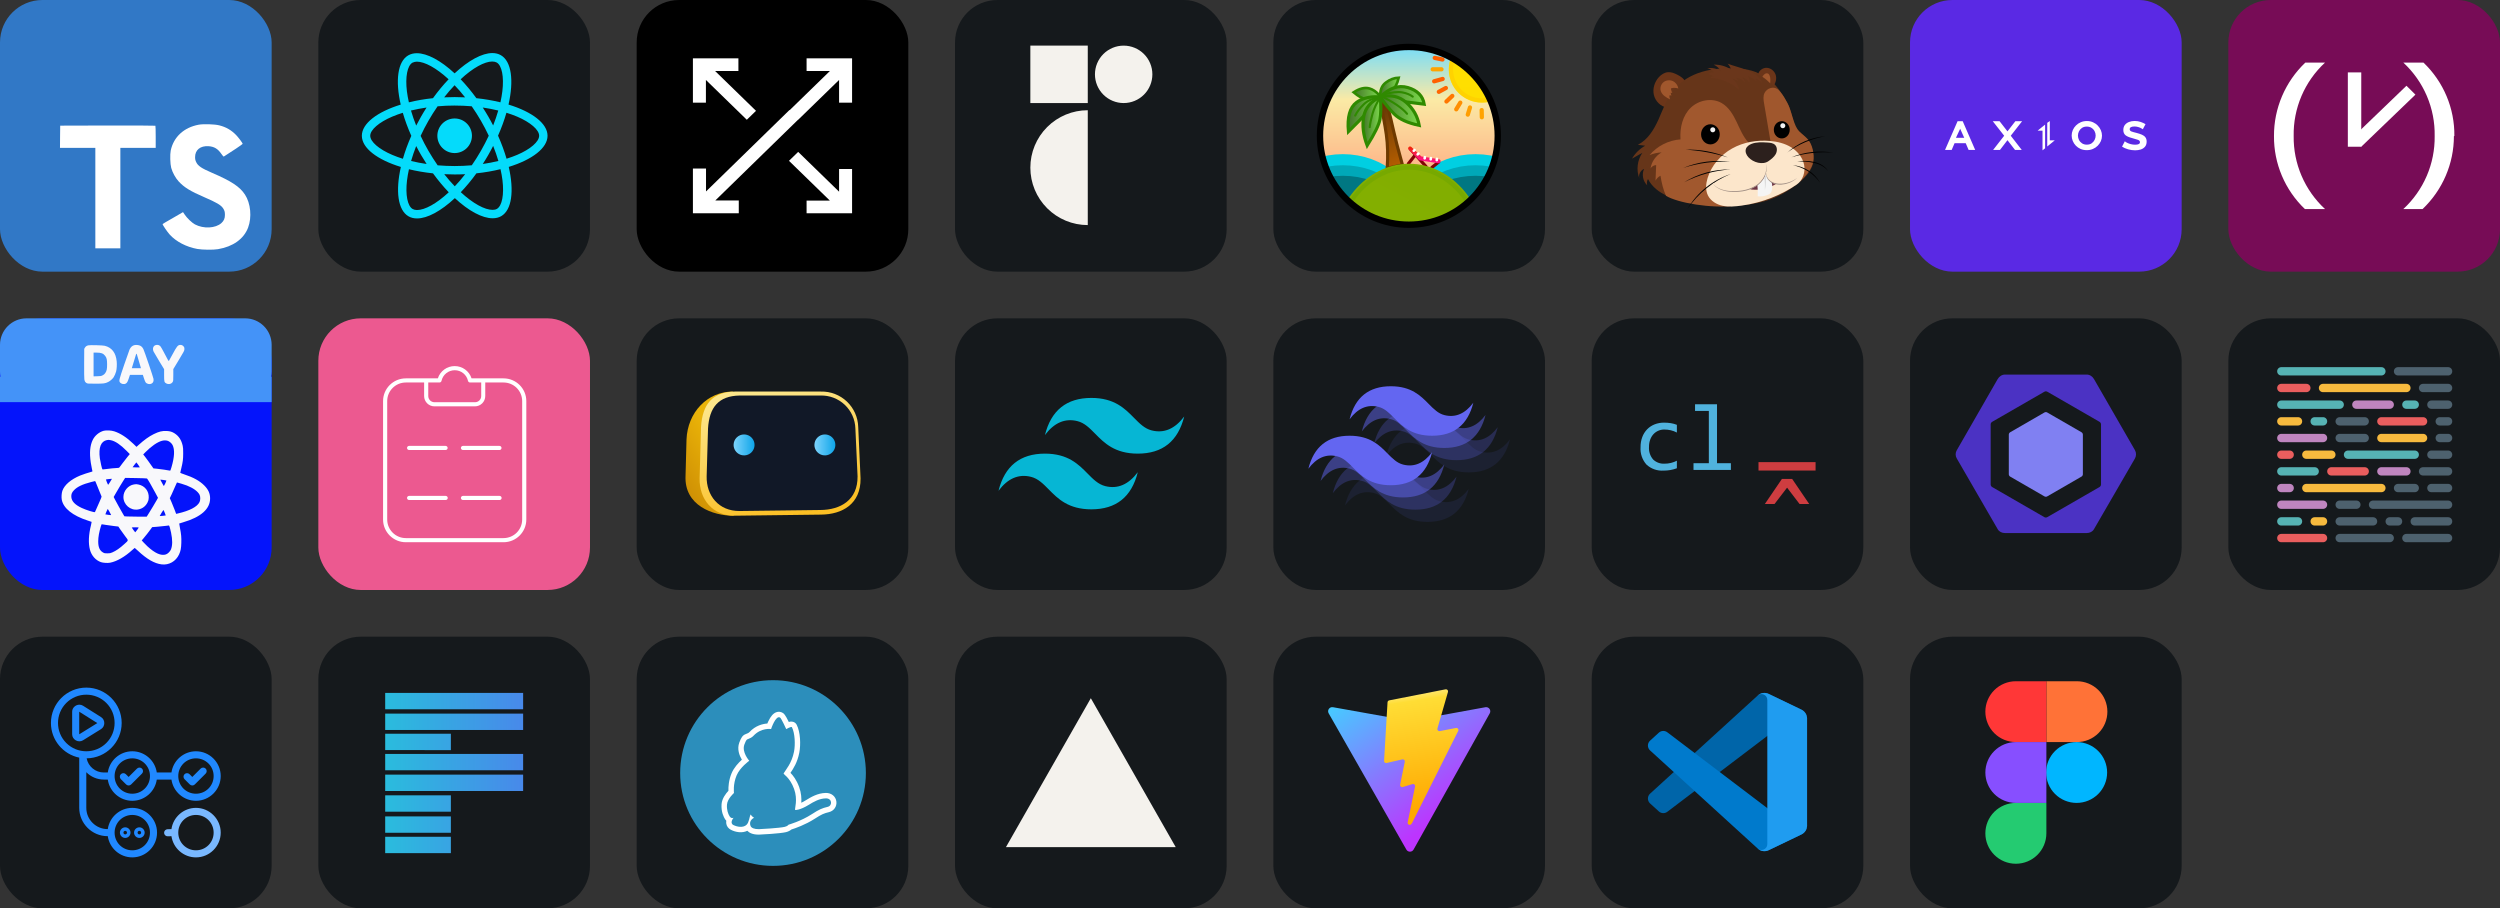 <svg width="441.75" height="160.5" viewBox="0 0 2356 856" 
        fill="none" xmlns="http://www.w3.org/2000/svg" xmlns:xlink="http://www.w3.org/1999/xlink" version="1.1">
        <rect x="0" y="0" width="2356" height="856" fill="#333333" stroke="none"/>
        <defs>
            



<linearGradient id="icon_4_paint0_linear_6_2" x1="128" y1="43" x2="128" y2="213" gradientUnits="userSpaceOnUse">
<stop stop-color="#74DCFA"/>
<stop offset="0.3" stop-color="#FBEAA5"/>
<stop offset="1" stop-color="#FF8B72"/>
</linearGradient>
<linearGradient id="icon_4_paint1_linear_6_2" x1="94.311" y1="100.172" x2="120.367" y2="156.05" gradientUnits="userSpaceOnUse">
<stop stop-color="#633707"/>
<stop offset="1" stop-color="#B65E00"/>
</linearGradient>
<linearGradient id="icon_4_paint2_linear_6_2" x1="100.875" y1="88.42" x2="75.684" y2="87.778" gradientUnits="userSpaceOnUse">
<stop stop-color="#7DDB4D"/>
<stop offset="1" stop-color="#437529"/>
</linearGradient>
<linearGradient id="icon_4_paint3_linear_6_2" x1="100.538" y1="107.751" x2="70.638" y2="107.138" gradientUnits="userSpaceOnUse">
<stop stop-color="#7DDB4D"/>
<stop offset="1" stop-color="#437529"/>
</linearGradient>
<linearGradient id="icon_4_paint4_linear_6_2" x1="118.001" y1="82.303" x2="100.888" y2="81.95" gradientUnits="userSpaceOnUse">
<stop stop-color="#7DDB4D"/>
<stop offset="1" stop-color="#437529"/>
</linearGradient>
<linearGradient id="icon_4_paint5_linear_6_2" x1="142.308" y1="90.023" x2="100.87" y2="88.939" gradientUnits="userSpaceOnUse">
<stop stop-color="#7DDB4D"/>
<stop offset="1" stop-color="#437529"/>
</linearGradient>
<linearGradient id="icon_4_paint6_linear_6_2" x1="137.706" y1="104.394" x2="100.612" y2="103.575" gradientUnits="userSpaceOnUse">
<stop stop-color="#7DDB4D"/>
<stop offset="1" stop-color="#437529"/>
</linearGradient>
<linearGradient id="icon_4_paint7_linear_6_2" x1="101.085" y1="114.2" x2="84.538" y2="113.891" gradientUnits="userSpaceOnUse">
<stop stop-color="#7DDB4D"/>
<stop offset="1" stop-color="#437529"/>
</linearGradient>
<linearGradient id="icon_4_paint8_linear_6_2" x1="143.167" y1="140.281" x2="141.369" y2="151.631" gradientUnits="userSpaceOnUse">
<stop stop-color="#EE2700"/>
<stop offset="1" stop-color="#FF118C"/>
</linearGradient>
<linearGradient id="icon_4_paint9_linear_6_2" x1="6462.76" y1="7666.43" x2="9843.14" y2="1224" gradientUnits="userSpaceOnUse">
<stop stop-color="#FFF400"/>
<stop offset="0.793" stop-color="#3C8700"/>
</linearGradient>
<linearGradient id="icon_4_paint10_linear_6_2" x1="3292.56" y1="34.183" x2="3292.56" y2="6288.64" gradientUnits="userSpaceOnUse">
<stop stop-color="#FFDF00"/>
<stop offset="1" stop-color="#FF9D00"/>
</linearGradient>
<linearGradient id="icon_4_paint11_linear_6_2" x1="-nan" y1="-nan" x2="-nan" y2="-nan" gradientUnits="userSpaceOnUse">
<stop stop-color="#FFA400"/>
<stop offset="1" stop-color="#FF5E00"/>
</linearGradient>
<linearGradient id="icon_4_paint12_linear_6_2" x1="1081.43" y1="126.6" x2="182.134" y2="294.706" gradientUnits="userSpaceOnUse">
<stop stop-color="#FFA400"/>
<stop offset="1" stop-color="#FF5E00"/>
</linearGradient>
<linearGradient id="icon_4_paint13_linear_6_2" x1="1168.55" y1="176.234" x2="193.715" y2="387.518" gradientUnits="userSpaceOnUse">
<stop stop-color="#FFA400"/>
<stop offset="1" stop-color="#FF5E00"/>
</linearGradient>
<linearGradient id="icon_4_paint14_linear_6_2" x1="997.616" y1="209.498" x2="247.158" y2="528.871" gradientUnits="userSpaceOnUse">
<stop stop-color="#FFA400"/>
<stop offset="1" stop-color="#FF5E00"/>
</linearGradient>
<linearGradient id="icon_4_paint15_linear_6_2" x1="864.505" y1="115.911" x2="187.596" y2="621.151" gradientUnits="userSpaceOnUse">
<stop stop-color="#FFA400"/>
<stop offset="1" stop-color="#FF5E00"/>
</linearGradient>
<linearGradient id="icon_4_paint16_linear_6_2" x1="470.951" y1="96.728" x2="100.304" y2="577.654" gradientUnits="userSpaceOnUse">
<stop stop-color="#FFA400"/>
<stop offset="1" stop-color="#FF5E00"/>
</linearGradient>
<linearGradient id="icon_4_paint17_linear_6_2" x1="302.917" y1="101.274" x2="55.489" y2="682.439" gradientUnits="userSpaceOnUse">
<stop stop-color="#FFA400"/>
<stop offset="1" stop-color="#FF5E00"/>
</linearGradient>
<linearGradient id="icon_4_paint18_linear_6_2" x1="203.287" y1="103.754" x2="-29.227" y2="685.985" gradientUnits="userSpaceOnUse">
<stop stop-color="#FFA400"/>
<stop offset="1" stop-color="#FF5E00"/>
</linearGradient>





<linearGradient id="icon_10_linearGradient1" x1="64.62" y1="99.439" x2="15.878" y2="130.349" gradientUnits="userSpaceOnUse">
<stop stop-color="#EAB308"/>
<stop offset="1" stop-color="#CA8A04"/>
</linearGradient>
<linearGradient id="icon_10_linearGradient2" x1="110.884" y1="71.34" x2="141.007" y2="187.278" gradientUnits="userSpaceOnUse">
<stop stop-color="#FDE68A"/>
<stop offset="1" stop-color="#FBBF24"/>
</linearGradient>
<linearGradient id="icon_10_linearGradient3" x1="167.502" y1="119.292" x2="187.248" y2="119.292" gradientUnits="userSpaceOnUse">
<stop stop-color="#7DD3FC"/>
<stop offset="1" stop-color="#0EA5E9"/>
</linearGradient>
<linearGradient id="icon_10_linearGradient4" x1="91.339" y1="119.292" x2="111.085" y2="119.292" gradientUnits="userSpaceOnUse">
<stop stop-color="#7DD3FC"/>
<stop offset="1" stop-color="#0EA5E9"/>
</linearGradient>






<linearGradient id="icon_17_linearGradient" x1="63" y1="123.293" x2="193" y2="123.293" gradientUnits="userSpaceOnUse">
<stop stop-color="#2ABCDD"/>
<stop offset="1" stop-color="#4889EA"/>
</linearGradient>


<linearGradient id="icon_20_linearGradient1" x1="50.342" y1="61.878" x2="139.707" y2="183.244" gradientUnits="userSpaceOnUse">
<stop stop-color="#41D1FF"/>
<stop offset="1" stop-color="#BD34FE"/>
</linearGradient>
<linearGradient id="icon_20_linearGradient2" x1="123.961" y1="52.441" x2="140.127" y2="163.337" gradientUnits="userSpaceOnUse">
<stop stop-color="#FFEA83"/>
<stop offset="0.083" stop-color="#FFDD35"/>
<stop offset="1" stop-color="#FFA800"/>
</linearGradient>


        </defs>
        
            <g transform="translate(0, 0)">
                <svg width="256" height="256" title="TypeScript" viewBox="0 0 256 256" fill="none" xmlns="http://www.w3.org/2000/svg">
<rect width="256" height="256" rx="40" fill="#3178C6"/>
<path d="M56.611 128.849L56.53 139.333H73.19H89.85L89.85 186.673V234.012H101.635H113.419V186.673L113.419 139.333H130.079H146.739V129.052C146.739 123.363 146.618 118.609 146.455 118.487C146.333 118.325 126.056 118.243 101.472 118.284L56.733 118.406L56.611 128.849Z" fill="white"/>
<path d="M206.567 118.108C213.068 119.734 218.026 122.619 222.577 127.332C224.934 129.852 228.428 134.444 228.713 135.541C228.794 135.866 217.66 143.343 210.915 147.528C210.671 147.691 209.695 146.634 208.598 145.009C205.307 140.214 201.853 138.141 196.57 137.776C188.809 137.247 183.811 141.311 183.852 148.097C183.852 150.088 184.136 151.266 184.949 152.892C186.655 156.427 189.825 158.54 199.781 162.847C218.107 170.731 225.949 175.932 230.826 183.327C236.271 191.576 237.49 204.742 233.792 214.535C229.729 225.181 219.651 232.414 205.469 234.812C201.081 235.584 190.678 235.462 185.965 234.609C175.684 232.78 165.932 227.701 159.918 221.037C157.561 218.436 152.969 211.65 153.254 211.162C153.375 211 154.432 210.35 155.61 209.659C156.748 209.009 161.056 206.53 165.119 204.173L172.474 199.906L174.018 202.182C176.172 205.473 180.885 209.984 183.73 211.487C191.897 215.795 203.113 215.185 208.639 210.228C210.996 208.074 211.971 205.839 211.971 202.548C211.971 199.581 211.605 198.281 210.061 196.046C208.07 193.202 204.007 190.804 192.466 185.806C179.26 180.117 173.571 176.582 168.37 170.974C165.363 167.724 162.518 162.522 161.34 158.174C160.365 154.558 160.121 145.496 160.893 141.839C163.615 129.08 173.246 120.181 187.143 117.539C191.654 116.686 202.137 117.011 206.567 118.108Z" fill="white"/>
</svg>
            </g>

            <g transform="translate(300, 0)">
                <svg width="256" height="256" title="React.js" viewBox="0 0 256 256" fill="none" xmlns="http://www.w3.org/2000/svg" id="reactjs">
<style>
#reactjs {
    rect {fill: #15191C}

    @media (prefers-color-scheme: light) {
        rect {fill: #F4F2ED}
    }
}
</style>
<rect width="256" height="256" rx="40" fill="#15191C"/>
<path d="M144.76 127.948C144.76 132.271 143.044 136.417 139.988 139.474C136.932 142.532 132.786 144.25 128.464 144.252C124.139 144.252 119.992 142.534 116.935 139.477C113.877 136.419 112.159 132.272 112.159 127.948C112.159 123.625 113.876 119.479 116.932 116.422C119.988 113.364 124.133 111.646 128.456 111.644C132.78 111.644 136.927 113.361 139.985 116.419C143.043 119.477 144.76 123.624 144.76 127.948ZM164.069 50C154.254 50 141.414 57 128.427 69.119C115.448 57.066 102.6 50.146 92.793 50.146C89.803 50.146 87.083 50.824 84.728 52.173C74.702 57.955 72.456 75.973 77.633 98.584C55.438 105.439 41 116.398 41 127.948C41 139.542 55.51 150.53 77.772 157.333C72.638 180.032 74.928 198.079 84.976 203.854C87.309 205.218 90.007 205.859 93.011 205.859C102.819 205.859 115.667 198.859 128.653 186.726C141.632 198.786 154.48 205.706 164.288 205.706C167.277 205.706 169.997 205.05 172.352 203.701C182.371 197.926 184.624 179.908 179.447 157.29C201.562 150.494 216 139.512 216 127.948C216 116.354 201.49 105.366 179.228 98.548C184.361 75.871 182.072 57.809 172.024 52.027C169.705 50.685 167.015 50.007 164.069 50ZM164.032 57.948V57.992C165.673 57.992 166.993 58.312 168.101 58.918C172.957 61.703 175.065 72.298 173.424 85.926C173.03 89.28 172.389 92.817 171.601 96.426C164.601 94.705 156.974 93.385 148.946 92.532C144.133 85.933 139.139 79.94 134.107 74.69C145.716 63.898 156.617 57.977 164.04 57.955L164.032 57.948ZM92.793 58.094C100.172 58.094 111.124 63.985 122.761 74.719C117.759 79.969 112.772 85.926 108.032 92.525C99.96 93.378 92.326 94.698 85.333 96.448C84.517 92.875 83.912 89.419 83.481 86.094C81.804 72.473 83.875 61.885 88.688 59.063C90.073 58.407 91.604 58.13 92.793 58.094ZM128.391 80.333C131.708 83.746 135.026 87.567 138.307 91.737C135.099 91.592 131.818 91.49 128.5 91.49C125.146 91.49 121.828 91.562 118.583 91.737C121.792 87.567 125.109 83.753 128.391 80.333ZM128.5 99.481C133.896 99.481 139.27 99.729 144.556 100.159C147.517 104.403 150.404 108.931 153.182 113.722C155.895 118.389 158.359 123.128 160.605 127.911C158.359 132.687 155.895 137.464 153.219 142.13C150.448 146.943 147.582 151.522 144.615 155.766C139.306 156.225 133.925 156.48 128.5 156.48C123.104 156.48 117.73 156.225 112.444 155.802C109.483 151.558 106.596 147.023 103.818 142.24C101.105 137.573 98.641 132.833 96.395 128.05C98.604 123.259 101.105 118.476 103.781 113.802C106.552 108.99 109.418 104.425 112.385 100.181C117.694 99.715 123.075 99.467 128.5 99.467V99.481ZM101.995 101.333C100.245 104.082 98.495 106.897 96.862 109.792C95.221 112.635 93.69 115.494 92.231 118.352C90.299 113.569 88.658 108.8 87.302 104.155C91.969 103.061 96.891 102.084 101.995 101.333ZM154.932 101.333C160 102.084 164.885 103.01 169.559 104.155C168.247 108.764 166.606 113.503 164.747 118.25C163.289 115.406 161.757 112.541 160.08 109.69C158.44 106.831 156.69 104.046 154.94 101.333H154.932ZM177.267 106.255C180.796 107.349 184.15 108.567 187.293 109.886C199.922 115.282 208.089 122.341 208.089 127.941C208.052 133.541 199.885 140.628 187.256 145.987C184.194 147.3 180.84 148.481 177.376 149.582C175.334 142.597 172.666 135.32 169.355 127.853C172.636 120.437 175.261 113.197 177.267 106.241V106.255ZM79.595 106.284C81.622 113.284 84.298 120.554 87.616 128.014C84.334 135.429 81.695 142.67 79.697 149.626C76.168 148.532 72.814 147.307 69.707 145.98C57.078 140.606 48.911 133.541 48.911 127.941C48.911 122.341 57.078 115.239 69.707 109.886C72.77 108.574 76.124 107.393 79.595 106.284ZM164.747 137.493C166.679 142.283 168.32 147.059 169.676 151.697C165.009 152.842 160.08 153.811 154.976 154.541C156.726 151.806 158.476 148.984 160.117 146.097C161.757 143.253 163.281 140.351 164.747 137.493ZM92.231 137.639C93.69 140.497 95.221 143.348 96.898 146.206C98.575 149.05 100.289 151.835 102.039 154.541C96.971 153.797 92.085 152.864 87.412 151.726C88.724 147.132 90.372 142.378 92.224 137.631L92.231 137.639ZM171.667 159.419C172.483 163.014 173.125 166.477 173.519 169.795C175.196 183.416 173.125 194.003 168.312 196.832C167.241 197.489 165.848 197.766 164.207 197.766C156.828 197.766 145.876 191.881 134.239 181.141C139.241 175.891 144.228 169.941 148.968 163.349C157.04 162.489 164.674 161.169 171.667 159.419ZM85.406 159.492C92.406 161.198 100.033 162.518 108.061 163.371C112.874 169.97 117.869 175.964 122.9 181.206C111.27 192.02 100.354 197.941 92.931 197.941C91.327 197.904 89.971 197.576 88.899 196.978C84.043 194.207 81.935 183.605 83.576 169.977C83.97 166.623 84.619 163.094 85.406 159.492ZM118.656 164.158C121.865 164.304 125.146 164.406 128.464 164.406C131.818 164.406 135.135 164.333 138.38 164.158C135.172 168.329 131.854 172.143 128.573 175.57C125.255 172.143 121.937 168.329 118.656 164.158Z" fill="#04DBFB"/>
</svg>
            </g>

            <g transform="translate(600, 0)">
                <svg width="256" height="256" title="DNDKit" viewBox="0 0 256 256" fill="none" xmlns="http://www.w3.org/2000/svg">
<rect width="256" height="256" rx="40" fill="black"/>
<path d="M203 55V96.734H190.749V75.355L152.202 112.874L143.541 104.443L182.088 66.924H160.122V55H203ZM95.878 55V66.924H73.912L112.459 104.443L103.798 112.874L65.251 75.355V96.734H53V55H95.878ZM152.202 143.126L190.749 180.645V159.265H203V201H160.122V189.076H182.088L143.541 151.557L152.202 143.126ZM144.001 103.667L153 111.943L74.082 188.945H96.225V201H53V158.808H65.35V180.422L144.001 103.667Z" fill="white"/>
</svg>
            </g>

            <g transform="translate(900, 0)">
                <svg width="256" height="256" title="Radix UI" viewBox="0 0 256 256" fill="none" xmlns="http://www.w3.org/2000/svg" id="radixui">
<style>
#radixui {
    rect {fill: #15191C}
    path {fill: #F4F2ED}

    @media (prefers-color-scheme: light) {
        rect {fill: #F4F2ED}
        path {fill: #15191C}
    }
}
</style>
<rect width="256" height="256" rx="40" fill="#15191C"/>
<path d="M125.118 212.118C110.765 212.118 97 206.416 86.851 196.267C76.702 186.118 71 172.353 71 158C71 143.647 76.702 129.882 86.851 119.733C97 109.584 110.765 103.882 125.118 103.882V212.118ZM125.118 43V97.118H71V43H125.118ZM158.941 97.118C151.765 97.118 144.882 94.267 139.808 89.192C134.733 84.118 131.882 77.235 131.882 70.059C131.882 62.882 134.733 56 139.808 50.925C144.882 45.851 151.765 43 158.941 43C166.118 43 173 45.851 178.075 50.925C183.149 56 186 62.882 186 70.059C186 77.235 183.149 84.118 178.075 89.192C173 94.267 166.118 97.118 158.941 97.118Z" fill="#F4F2ED"/>
</svg>
            </g>

            <g transform="translate(1200, 0)">
                <svg width="256" height="256" title="TanStack" viewBox="0 0 256 256" fill="none" xmlns="http://www.w3.org/2000/svg" id="tanstack">
<style>
#tanstack {
    rect {fill: #15191C}

    @media (prefers-color-scheme: light) {
        rect {fill: #F4F2ED}
    }
}
</style>
<rect width="256" height="256" rx="40" fill="#15191C"/>
<path d="M128 213C174.944 213 213 174.944 213 128C213 81.056 174.944 43 128 43C81.056 43 43 81.056 43 128C43 174.944 81.056 213 128 213Z" fill="url(#icon_4_paint0_linear_6_2)"/>
<mask id="mask0_6_2" style="mask-type:luminance" maskUnits="userSpaceOnUse" x="43" y="43" width="170" height="170">
<path d="M128 213C174.944 213 213 174.944 213 128C213 81.056 174.944 43 128 43C81.056 43 43 81.056 43 128C43 174.944 81.056 213 128 213Z" fill="white"/>
</mask>
<g mask="url(#mask0_6_2)">
<path d="M65.456 260.244C98.096 260.244 124.556 237.303 124.556 209.005C124.556 180.706 98.096 157.766 65.456 157.766C32.815 157.766 6.355 180.706 6.355 209.005C6.355 237.303 32.815 260.244 65.456 260.244Z" fill="#015064" stroke="#00CFE2" stroke-width="25"/>
</g>
<mask id="mask1_6_2" style="mask-type:luminance" maskUnits="userSpaceOnUse" x="43" y="43" width="170" height="170">
<path d="M128 213C174.944 213 213 174.944 213 128C213 81.056 174.944 43 128 43C81.056 43 43 81.056 43 128C43 174.944 81.056 213 128 213Z" fill="white"/>
</mask>
<g mask="url(#mask1_6_2)">
<path d="M190.545 260.244C223.185 260.244 249.645 237.303 249.645 209.005C249.645 180.706 223.185 157.766 190.545 157.766C157.904 157.766 131.444 180.706 131.444 209.005C131.444 237.303 157.904 260.244 190.545 260.244Z" fill="#015064" stroke="#00CFE2" stroke-width="25"/>
</g>
<mask id="mask2_6_2" style="mask-type:luminance" maskUnits="userSpaceOnUse" x="43" y="43" width="170" height="170">
<path d="M128 213C174.944 213 213 174.944 213 128C213 81.056 174.944 43 128 43C81.056 43 43 81.056 43 128C43 174.944 81.056 213 128 213Z" fill="white"/>
</mask>
<g mask="url(#mask2_6_2)">
<path d="M65.456 270.714C98.096 270.714 124.556 247.773 124.556 219.475C124.556 191.176 98.096 168.236 65.456 168.236C32.815 168.236 6.355 191.176 6.355 219.475C6.355 247.773 32.815 270.714 65.456 270.714Z" fill="#015064" stroke="#00A8B8" stroke-width="25"/>
</g>
<mask id="mask3_6_2" style="mask-type:luminance" maskUnits="userSpaceOnUse" x="43" y="43" width="170" height="170">
<path d="M128 213C174.944 213 213 174.944 213 128C213 81.056 174.944 43 128 43C81.056 43 43 81.056 43 128C43 174.944 81.056 213 128 213Z" fill="white"/>
</mask>
<g mask="url(#mask3_6_2)">
<path d="M190.545 270.714C223.185 270.714 249.645 247.773 249.645 219.475C249.645 191.176 223.185 168.236 190.545 168.236C157.904 168.236 131.444 191.176 131.444 219.475C131.444 247.773 157.904 270.714 190.545 270.714Z" fill="#015064" stroke="#00A8B8" stroke-width="25"/>
</g>
<mask id="mask4_6_2" style="mask-type:luminance" maskUnits="userSpaceOnUse" x="43" y="43" width="170" height="170">
<path d="M128 213C174.944 213 213 174.944 213 128C213 81.056 174.944 43 128 43C81.056 43 43 81.056 43 128C43 174.944 81.056 213 128 213Z" fill="white"/>
</mask>
<g mask="url(#mask4_6_2)">
<path d="M65.456 280.633C98.096 280.633 124.556 257.692 124.556 229.394C124.556 201.095 98.096 178.155 65.456 178.155C32.815 178.155 6.355 201.095 6.355 229.394C6.355 257.692 32.815 280.633 65.456 280.633Z" fill="#015064" stroke="#007782" stroke-width="25"/>
</g>
<mask id="mask5_6_2" style="mask-type:luminance" maskUnits="userSpaceOnUse" x="43" y="43" width="170" height="170">
<path d="M128 213C174.944 213 213 174.944 213 128C213 81.056 174.944 43 128 43C81.056 43 43 81.056 43 128C43 174.944 81.056 213 128 213Z" fill="white"/>
</mask>
<g mask="url(#mask5_6_2)">
<path d="M190.545 280.633C223.185 280.633 249.645 257.692 249.645 229.394C249.645 201.095 223.185 178.155 190.545 178.155C157.904 178.155 131.444 201.095 131.444 229.394C131.444 257.692 157.904 280.633 190.545 280.633Z" fill="#015064" stroke="#007782" stroke-width="25"/>
</g>
<mask id="mask6_6_2" style="mask-type:luminance" maskUnits="userSpaceOnUse" x="43" y="43" width="170" height="170">
<path d="M128 213C174.944 213 213 174.944 213 128C213 81.056 174.944 43 128 43C81.056 43 43 81.056 43 128C43 174.944 81.056 213 128 213Z" fill="white"/>
</mask>
<g mask="url(#mask6_6_2)">
<path fill-rule="evenodd" clip-rule="evenodd" d="M100.845 97.125C103.245 107.286 105.124 117.152 106.483 126.725C107.842 136.297 108.125 146.916 107.332 158.581L121.652 155.451C117.175 139.295 114.407 128.68 113.346 123.607C112.286 118.533 110.101 109.483 106.793 96.457L100.845 97.125Z" fill="url(#icon_4_paint1_linear_6_2)" stroke="#6E3A00" stroke-width="3"/>
<path fill-rule="evenodd" clip-rule="evenodd" d="M100.826 91.249C100.826 91.249 97.198 85.315 90.651 83.415C86.287 82.148 81.302 83.337 75.695 86.982C80.145 90.733 83.904 92.878 86.971 93.416C91.573 94.224 100.826 91.25 100.826 91.25L100.826 91.249Z" fill="url(#icon_4_paint2_linear_6_2)" stroke="#2F8A00" stroke-width="2.5"/>
<path fill-rule="evenodd" clip-rule="evenodd" d="M100.823 91.414C100.823 91.414 87.852 89.535 78.391 96.517C72.084 101.171 69.539 110.339 70.756 124.021C78.726 116.108 84.433 110.252 87.877 106.451C93.043 100.75 100.823 91.414 100.823 91.414Z" fill="url(#icon_4_paint3_linear_6_2)" stroke="#2F8A00" stroke-width="3"/>
<path fill-rule="evenodd" clip-rule="evenodd" d="M100.826 91.249C100.39 85.26 102.105 80.795 105.97 77.853C109.835 74.91 113.898 73.364 118.159 73.216C116.715 79.123 114.576 83.16 111.741 85.328C108.906 87.497 105.267 89.47 100.826 91.249Z" fill="url(#icon_4_paint4_linear_6_2)" stroke="#2F8A00" stroke-width="2.5"/>
<path fill-rule="evenodd" clip-rule="evenodd" d="M100.823 91.414C109.194 82.884 117.85 79.924 126.79 82.534C135.73 85.145 140.855 90.362 142.165 98.187C132.569 97.012 125.674 96.151 121.48 95.605C117.286 95.059 110.4 93.662 100.823 91.414Z" fill="url(#icon_4_paint5_linear_6_2)" stroke="#2F8A00" stroke-width="3"/>
<path fill-rule="evenodd" clip-rule="evenodd" d="M100.823 91.414C110.474 88.998 118.61 90.717 125.232 96.572C131.854 102.427 135.932 109.624 137.466 118.162C126.586 115.885 118.72 112.291 113.866 107.382C109.023 102.484 104.656 97.138 100.823 91.414Z" fill="url(#icon_4_paint6_linear_6_2)" stroke="#2F8A00" stroke-width="3"/>
<path fill-rule="evenodd" clip-rule="evenodd" d="M100.823 91.414C91.84 95.518 86.607 101.701 85.124 109.961C83.641 118.222 84.741 127.285 88.424 137.152C95.475 125.861 99.485 117.678 100.453 112.602C101.421 107.526 101.544 100.464 100.823 91.414Z" fill="url(#icon_4_paint7_linear_6_2)" stroke="#2F8A00" stroke-width="3"/>
<path d="M101.214 90.797C97.398 96.857 94.797 102.376 93.412 107.355C92.026 112.334 91.159 116.486 90.812 119.813" stroke="#2F8A00" stroke-width="2" stroke-linecap="round"/>
<path d="M100.809 91.736C94.202 92.443 89.019 94.621 85.262 98.27C81.504 101.919 78.791 105.471 77.124 108.926M103.353 89.095C111.351 86.968 117.397 86.292 121.491 87.07C125.585 87.847 128.877 89.18 131.366 91.068M101.222 90.561C106.812 93.07 111.789 95.81 116.151 98.782C120.514 101.753 123.787 104.565 125.972 107.218" stroke="#2F8A00" stroke-width="2" stroke-linecap="round"/>
<path d="M155.795 152.703L149.409 157.816M133.384 146.465L127.236 154.289M129.214 140.453L143.866 156.934" stroke="#830305" stroke-width="3" stroke-linecap="round" stroke-linejoin="bevel"/>
<path fill-rule="evenodd" clip-rule="evenodd" d="M139.463 147.426L156.31 150.094C157.31 150.444 157.73 151.133 157.567 152.162C157.404 153.19 156.784 153.77 155.707 153.902L137.427 151.006L127.374 140.946C126.811 140.119 126.842 139.379 127.468 138.728C128.407 137.75 128.877 137.939 129.815 138.317L139.463 147.426L139.463 147.426Z" fill="url(#icon_4_paint8_linear_6_2)"/>
<path fill-rule="evenodd" clip-rule="evenodd" d="M153.999 150.871L154.129 149.745ZM148.309 150.112L148.439 148.985ZM142.616 149.189L142.749 148.13ZM136.015 145.464L136.72 144.775ZM132.347 142.07L133.052 141.382Z" fill="#D8D8D8"/>
<path d="M153.999 150.871L154.129 149.745M148.309 150.112L148.439 148.985M142.616 149.189L142.749 148.13M136.015 145.464L136.72 144.775M132.347 142.07L133.052 141.382" stroke="white" stroke-width="2.5" stroke-linecap="round" stroke-linejoin="bevel"/>
</g>
<mask id="mask7_6_2" style="mask-type:luminance" maskUnits="userSpaceOnUse" x="43" y="43" width="170" height="170">
<path d="M128 213C174.944 213 213 174.944 213 128C213 81.056 174.944 43 128 43C81.056 43 43 81.056 43 128C43 174.944 81.056 213 128 213Z" fill="white"/>
</mask>
<g mask="url(#mask7_6_2)">
<path d="M128 328.721C168.477 328.721 201.29 289.679 201.29 241.517C201.29 193.355 168.477 154.313 128 154.313C87.523 154.313 54.71 193.355 54.71 241.517C54.71 289.679 87.523 328.721 128 328.721Z" fill="url(#icon_4_paint9_linear_6_2)"/>
</g>
<mask id="mask8_6_2" style="mask-type:luminance" maskUnits="userSpaceOnUse" x="43" y="43" width="170" height="170">
<path d="M128 213C174.944 213 213 174.944 213 128C213 81.056 174.944 43 128 43C81.056 43 43 81.056 43 128C43 174.944 81.056 213 128 213Z" fill="white"/>
</mask>
<g mask="url(#mask8_6_2)">
<path d="M128 325.139C166.499 325.139 197.708 287.7 197.708 241.517C197.708 195.334 166.499 157.895 128 157.895C89.501 157.895 58.292 195.334 58.292 241.517C58.292 287.7 89.501 325.139 128 325.139Z" stroke="#6DA300" stroke-opacity="0.502" stroke-width="4"/>
</g>
<mask id="mask9_6_2" style="mask-type:luminance" maskUnits="userSpaceOnUse" x="43" y="43" width="170" height="170">
<path d="M128 213C174.944 213 213 174.944 213 128C213 81.056 174.944 43 128 43C81.056 43 43 81.056 43 128C43 174.944 81.056 213 128 213Z" fill="white"/>
</mask>
<g mask="url(#mask9_6_2)">
<path d="M196.606 96.728C213.877 96.728 227.878 82.727 227.878 65.456C227.878 48.184 213.877 34.183 196.606 34.183C179.335 34.183 165.334 48.184 165.334 65.456C165.334 82.727 179.335 96.728 196.606 96.728Z" fill="url(#icon_4_paint10_linear_6_2)"/>
<path d="M196.606 94.661C212.736 94.661 225.812 81.585 225.812 65.456C225.812 49.325 212.736 36.25 196.606 36.25C180.476 36.25 167.4 49.325 167.4 65.456C167.4 81.585 180.476 94.661 196.606 94.661Z" stroke="#FFC900" stroke-opacity="0.529" stroke-width="4"/>
<path d="M158.446 65.318H150.18" stroke="url(#icon_4_paint11_linear_6_2)" stroke-width="4" stroke-linecap="round" stroke-linejoin="bevel"/>
<path d="M159.41 56.087L152.109 54.572" stroke="url(#icon_4_paint12_linear_6_2)" stroke-width="4" stroke-linecap="round" stroke-linejoin="bevel"/>
<path d="M159.548 74.41L151.557 76.614" stroke="url(#icon_4_paint13_linear_6_2)" stroke-width="4" stroke-linecap="round" stroke-linejoin="bevel"/>
<path d="M162.579 82.951L155.966 86.533" stroke="url(#icon_4_paint14_linear_6_2)" stroke-width="4" stroke-linecap="round" stroke-linejoin="bevel"/>
<path d="M168.64 90.391L163.13 95.626" stroke="url(#icon_4_paint15_linear_6_2)" stroke-width="4" stroke-linecap="round" stroke-linejoin="bevel"/>
<path d="M176.182 96.728L172.371 103.023" stroke="url(#icon_4_paint16_linear_6_2)" stroke-width="4" stroke-linecap="round" stroke-linejoin="bevel"/>
<path d="M185.309 101.274L183.243 108.024" stroke="url(#icon_4_paint17_linear_6_2)" stroke-width="4" stroke-linecap="round" stroke-linejoin="bevel"/>
<path d="M196.331 103.754L196.468 110.504" stroke="url(#icon_4_paint18_linear_6_2)" stroke-width="4" stroke-linecap="round" stroke-linejoin="bevel"/>
</g>
<path d="M127.724 211.76C173.984 211.76 211.485 174.259 211.485 128C211.485 81.741 173.984 44.24 127.724 44.24C81.465 44.24 43.964 81.741 43.964 128C43.964 174.259 81.465 211.76 127.724 211.76Z" stroke="black" stroke-width="6"/>



















</svg>

            </g>

            <g transform="translate(1500, 0)">
                <svg width="256" height="256" title="Stan.js" viewBox="0 0 256 256" fill="none" xmlns="http://www.w3.org/2000/svg" id="stanjs">
<style>
#stanjs {
    rect {fill: #15191C}

    @media (prefers-color-scheme: light) {
        rect {fill: #F4F2ED}
    }
}
</style>
<rect width="256" height="256" rx="40" fill="#15191C"/>
<path d="M88.256 77.264C87.007 74.026 83.832 71.99 80.736 70.423C78.007 69.038 75.045 67.81 71.992 68.022C68.63 68.252 65.59 70.228 63.313 72.715C59.227 77.178 57.232 83.633 58.628 89.524C60.025 95.415 65.004 100.433 70.981 101.357C72.486 96.482 74.199 91.616 76.906 87.288C79.612 82.96 83.403 79.17 88.252 77.264H88.256Z" fill="#6B3519"/>
<path d="M163.309 73.553C156.4 66.624 145.899 64.94 136.132 64.493C125.31 63.998 114.328 64.602 103.944 67.692C93.561 70.788 83.767 76.513 77.014 84.987C70.525 93.131 67.177 103.254 62.901 112.753C58.624 122.251 52.808 131.775 43.504 136.446C45.812 136.742 48.115 137.032 50.422 137.328C45.291 140.167 40.945 144.421 38 149.496C41.257 147.668 44.515 145.84 47.768 144.013C42.975 150.959 41.873 160.309 44.922 168.184C43.942 164.646 45.976 160.535 49.381 159.168C47.026 164.251 48.271 170.771 52.331 174.626C51.745 172.664 52.018 170.463 53.063 168.705C56.759 176.037 63.681 181.35 71.211 184.611C78.74 187.871 86.925 189.286 95.04 190.514C110.19 192.802 125.527 194.526 140.811 193.462C156.096 192.398 171.42 188.418 184.258 180.052C196.702 171.943 211.072 161.147 209.003 146.431C208.213 140.813 206.613 137.414 204.136 132.309C202.627 129.197 193.445 122.924 191.935 119.811C189.012 113.782 188.804 105.946 185.729 99.994C182.198 93.162 178.429 86.368 173.363 80.581C168.297 74.794 161.804 70.019 163.3 73.54L163.309 73.553Z" fill="#663519"/>
<path d="M156.79 70.184C157.501 66.533 161.184 63.812 164.901 63.907C168.618 64.002 172.036 66.711 173.285 70.21C174.534 73.713 173.701 77.798 171.433 80.746C168.011 75.176 161.986 72.403 156.794 70.184H156.79Z" fill="#6B3519"/>
<path d="M147.946 134.536C142.694 128.958 139.81 121.656 136.513 114.758C133.217 107.86 129.088 100.88 122.426 97.077C113.291 91.864 100.887 94.251 93.335 101.553C85.788 108.854 82.934 120.176 83.698 131.367C72.508 132.136 61.721 137.614 54.534 146.183C58.13 144.673 61.998 143.809 65.898 143.64C60.376 146.739 56.416 152.452 55.466 158.686C56.564 156.858 58.633 155.647 60.771 155.577C60.567 160.466 60.363 165.358 60.155 170.246C61.157 168.24 62.836 166.578 64.861 165.592C65.859 172.356 67.533 179.024 70.053 184.524C80.662 191.127 112.966 196.844 135.711 193.827C127.461 185.57 123.697 173.124 126 161.711C128.303 150.299 136.604 140.262 147.946 134.536Z" fill="#A1582E"/>
<path d="M196.459 171.01C200.679 166.773 204.761 162.25 207.302 156.841C209.844 151.432 209.879 142.415 206.296 135.17C203.672 129.861 198.159 126.683 195.496 123.809C193.137 121.266 191.332 117.181 189.554 111.259C188.149 106.588 187.845 105.872 186.314 101.24C184.783 96.608 178.676 86.29 174.972 83.88C170.886 81.224 165.335 83.142 162.997 87.427C161.37 90.409 161.891 94.056 162.459 97.403C164.454 109.197 166.449 120.988 168.444 132.782C176.672 136.043 184.753 140.488 190.144 147.512C195.535 154.536 197.678 164.594 196.459 171.014V171.01Z" fill="#A0572D"/>
<path d="M111.895 136.082C116.757 136.082 120.699 131.831 120.699 126.588C120.699 121.345 116.757 117.094 111.895 117.094C107.032 117.094 103.09 121.345 103.09 126.588C103.09 131.831 107.032 136.082 111.895 136.082Z" fill="black"/>
<path d="M179.149 130.46C183.291 130.46 186.648 126.818 186.648 122.325C186.648 117.832 183.291 114.19 179.149 114.19C175.007 114.19 171.65 117.832 171.65 122.325C171.65 126.818 175.007 130.46 179.149 130.46Z" fill="black"/>
<path d="M193.332 173.853C199.083 169.868 201.573 162.106 200.181 155.243C198.788 148.38 193.978 142.52 188.032 138.834C182.085 135.148 175.089 133.455 168.119 132.835C155.819 131.741 143.102 133.929 132.319 139.954C121.537 145.979 112.832 155.973 109.232 167.793C107.601 173.159 107.072 179.189 109.57 184.211C112.194 189.481 117.793 192.772 123.549 193.974C129.305 195.177 135.273 194.565 141.102 193.783C160.937 191.135 179.444 183.465 193.323 173.853H193.332Z" fill="#FCE6CB"/>
<path d="M111.912 73.44C121.814 73.844 131.53 77.898 138.786 84.653C138.179 80.46 135.746 76.561 132.241 74.178C134.362 74.421 136.396 75.372 137.94 76.843C137.637 75.515 137.012 74.265 136.127 73.232C139.515 73.575 142.733 75.359 144.823 78.055C144.143 76.11 143.076 74.304 141.701 72.767C144.481 73.579 146.957 75.394 148.575 77.798C149.061 75.741 148.545 73.47 147.213 71.829C150.423 72.624 153.359 74.473 155.454 77.03C155.081 75.954 154.704 74.877 154.331 73.8C156.786 74.82 159.059 76.279 161.006 78.094C158.083 72.359 152.349 68.552 146.402 66.104C140.451 63.655 134.102 62.314 128.099 60C129.656 61.554 130.801 63.516 131.395 65.635C126.62 62.375 120.777 60.716 115.005 60.977C117.984 62.288 120.526 64.562 122.165 67.376C118.405 64.623 113.491 63.503 108.911 64.358C111.5 64.628 113.929 66.138 115.321 68.339C113.387 68.027 111.335 68.522 109.752 69.681C111.699 70.201 113.547 71.087 115.169 72.281C113.712 72.012 112.146 72.424 111.908 73.449L111.912 73.44Z" fill="#6A361B"/>
<path d="M166.736 151.779C169.264 149.947 171.867 148.024 173.393 145.302C174.92 142.576 175.05 138.804 172.847 136.594C170.99 134.736 168.115 134.475 165.491 134.324C160.49 134.033 155.307 133.768 150.64 135.587C148.345 136.481 146.103 138.04 145.335 140.384C144.455 143.062 145.752 146.023 147.638 148.115C152.214 153.194 161.262 155.755 166.736 151.783V151.779Z" fill="#2C201D"/>
<path d="M81.659 83.372C81.186 80.386 79.191 77.651 76.437 76.401C73.683 75.15 70.252 75.476 67.854 77.317C65.455 79.157 64.249 82.469 65.013 85.395C65.542 87.423 66.912 89.146 68.539 90.466C70.165 91.785 72.043 92.745 73.909 93.695C73.384 92.528 73.141 91.234 73.215 89.954C73.844 89.676 74.641 89.828 75.123 90.318C74.871 89.328 74.62 88.339 74.368 87.353L76.055 87.557C75.218 86.298 74.759 84.792 74.741 83.281C77.07 82.37 79.894 82.886 81.651 83.372H81.659Z" fill="#A0572D"/>
<path d="M168.262 78.484C168.431 76.092 168.588 73.614 167.75 71.369C167.46 70.588 167.013 69.811 166.289 69.398C165.296 68.834 163.994 69.108 163.058 69.767C162.121 70.427 161.474 71.408 160.845 72.368C163.604 74.121 166.107 76.275 168.262 78.489V78.484Z" fill="#A0572D"/>
<path d="M184.375 143.722C194.178 134.84 207.094 129.331 220.288 128.415C207.302 130.59 194.941 135.856 184.375 143.722Z" fill="black"/>
<path d="M188.123 148.271C200.614 143.084 214.68 141.538 228 143.9C214.563 142.802 201.005 144.286 188.123 148.271Z" fill="black"/>
<path d="M189.554 155.725C200.159 156.402 210.312 162.949 215.3 172.343C209.25 163.73 199.89 157.683 189.554 155.725Z" fill="black"/>
<path d="M193.705 151.961C203.95 151.015 216.844 151.657 222.925 161.299C215.769 152.552 204.08 152.378 193.705 151.961Z" fill="black"/>
<path d="M88.256 141.035C101.936 140.579 115.764 143.11 128.394 148.389C115.36 144.299 101.893 141.825 88.256 141.035Z" fill="black"/>
<path d="M86.244 158.291C100.141 152.461 115.685 150.381 130.614 152.461C115.603 151.649 100.54 153.654 86.244 158.291Z" fill="black"/>
<path d="M162.997 165.128C160.06 169.621 155.667 173.302 150.514 175.59C149.729 175.941 148.796 176.428 148.805 177.226C148.814 178.194 150.15 178.603 151.204 178.698C159.596 179.436 168.258 177.187 174.972 172.529C169.694 172.46 164.788 168.562 162.997 165.123V165.128Z" fill="#6E3544"/>
<path d="M87.025 171.8C100.045 163.717 115.49 159.445 130.81 159.697C115.568 160.713 100.626 164.837 87.025 171.8Z" fill="black"/>
<path d="M156.04 173.298C156.547 177.183 156.69 181.112 156.465 185.023C159.857 185.44 163.361 184.875 166.449 183.412C167.208 183.052 167.95 182.631 168.523 182.019C169.785 180.656 169.958 178.637 170.062 176.784C170.149 175.247 170.231 173.649 169.668 172.217C169.047 170.628 167.729 169.443 166.571 168.188C165.413 166.934 164.337 165.406 164.402 163.704C162.828 167.706 160.078 171.244 156.035 173.302L156.04 173.298Z" fill="#F5F5F5"/>
<path d="M130.979 163.977C114.497 170.741 100.223 182.301 90.174 197C99.16 181.567 114.024 169.551 130.979 163.977Z" fill="black"/>
<path d="M164.016 153.685C166.35 160.795 162.893 168.913 157.085 173.628C151.277 178.342 143.592 180.144 136.119 180.482C128.108 180.847 119.259 179.28 114.111 173.124" fill="#FCE6CB"/>
<path d="M164.016 153.685C166.983 162.154 161.886 171.618 154.478 175.95C147.161 180.404 137.671 181.533 129.266 180.617C123.584 179.927 117.737 177.743 114.107 173.124C117.971 177.422 123.718 179.393 129.344 179.922C137.728 180.612 146.689 179.54 154.049 175.247C161.318 171.04 166.397 162.098 164.012 153.68L164.016 153.685Z" fill="#A18F85"/>
<path d="M164.445 162.211C163.869 165.723 165.898 169.321 168.865 171.288C171.832 173.254 175.553 173.78 179.097 173.523C184.41 173.137 189.593 171.066 193.709 167.676" fill="#FCE6CB"/>
<path d="M164.445 162.211C164.133 165.314 165.721 168.288 168.045 170.224C172.942 174.066 179.83 173.58 185.49 171.852C188.431 170.923 191.202 169.491 193.709 167.676C191.415 169.777 188.687 171.453 185.72 172.521C181.283 174.118 176.273 174.656 171.732 173.141C167.247 171.726 163.409 167.064 164.445 162.211Z" fill="#A18F85"/>
<path d="M114.107 124.699C115.417 124.699 116.479 123.636 116.479 122.325C116.479 121.013 115.417 119.95 114.107 119.95C112.796 119.95 111.734 121.013 111.734 122.325C111.734 123.636 112.796 124.699 114.107 124.699Z" fill="#F2F2F2"/>
<path d="M180.116 120.84C181.426 120.84 182.489 119.777 182.489 118.466C182.489 117.154 181.426 116.091 180.116 116.091C178.806 116.091 177.744 117.154 177.744 118.466C177.744 119.777 178.806 120.84 180.116 120.84Z" fill="#F2F2F2"/>
<path d="M162.789 167.333C163.261 171.31 163.4 175.325 163.209 179.327C164.337 174.852 164.424 169.261 163.994 164.663C163.504 165.271 163.287 166.808 162.789 167.333Z" fill="#D9D9D9"/>
</svg>
            </g>

            <g transform="translate(1800, 0)">
                <svg width="256" height="256" title="Axios" viewBox="0 0 256 256" fill="none" xmlns="http://www.w3.org/2000/svg">
<rect width="256" height="256" rx="40" fill="#5A29E4"/>
<path d="M84.366 114.194L91.838 123.8L99.309 114.194H105.665L94.942 127.924L105.325 141.314H98.971L91.839 132.096L84.755 141.314H78.302L88.733 127.924L77.962 114.194H84.366ZM166.603 141.508C164.468 141.508 162.528 141.137 160.781 140.393C159.034 139.616 157.53 138.581 156.268 137.288C155.028 135.994 154.041 134.48 153.357 132.824C152.685 131.21 152.339 129.479 152.338 127.73C152.338 125.951 152.694 124.236 153.405 122.587C154.11 120.947 155.133 119.463 156.414 118.22C157.723 116.917 159.271 115.879 160.974 115.164C162.721 114.42 164.629 114.048 166.699 114.048C168.833 114.048 170.775 114.452 172.522 115.261C174.269 116.037 175.756 117.088 176.985 118.414C178.231 119.685 179.219 121.184 179.895 122.829C180.565 124.428 180.911 126.142 180.915 127.875C180.915 129.654 180.559 131.368 179.848 133.018C179.127 134.649 178.106 136.13 176.839 137.385C175.577 138.646 174.074 139.648 172.328 140.392C170.581 141.136 168.673 141.508 166.603 141.508ZM158.257 127.778C158.257 129.234 158.598 130.624 159.277 131.951C159.943 133.231 160.929 134.317 162.139 135.104C163.401 135.913 164.904 136.317 166.651 136.317C168.43 136.317 169.934 135.897 171.163 135.056C172.393 134.182 173.33 133.099 173.977 131.805C174.624 130.479 174.948 129.12 174.948 127.73C174.948 126.274 174.609 124.9 173.929 123.606C173.261 122.324 172.254 121.25 171.018 120.501C169.788 119.692 168.318 119.288 166.603 119.288C164.824 119.288 163.303 119.708 162.042 120.55C160.843 121.356 159.874 122.459 159.228 123.751C158.592 124.999 158.26 126.378 158.257 127.778ZM33 141.314L44.838 114.194H49.641L61.431 141.314H55.22L52.503 134.959H41.975L39.258 141.314H33ZM47.264 121.326L43.285 129.864H51.096L47.264 121.326ZM127.3 117.407L120.287 123.121H124.867V141.693L127.3 139.734V117.407ZM129.322 138.075L136.459 132.218H131.751V114.07L129.322 115.761L129.322 138.075ZM217.663 120.744C218.472 121.164 219.054 121.52 219.41 121.811L221.933 117.008C220.671 116.232 219.151 115.536 217.372 114.922C215.625 114.308 213.733 114 211.696 114C209.755 114 207.96 114.324 206.31 114.97C204.693 115.617 203.399 116.571 202.429 117.833C201.491 119.095 201.022 120.663 201.022 122.539C201.022 124.641 201.685 126.259 203.011 127.391C204.369 128.49 206.44 129.396 209.221 130.107C211.453 130.69 213.248 131.223 214.607 131.709C215.997 132.161 216.693 132.921 216.693 133.989C216.693 135.574 215.205 136.366 212.229 136.366C210.741 136.366 209.335 136.188 208.008 135.833C206.682 135.476 205.518 135.04 204.515 134.523C203.545 134.005 202.85 133.536 202.429 133.116L199.809 138.21C201.491 139.277 203.416 140.118 205.583 140.733C207.75 141.347 209.933 141.655 212.132 141.655C214.041 141.655 215.82 141.396 217.469 140.878C219.119 140.328 220.445 139.455 221.447 138.258C222.483 137.029 223 135.412 223 133.407C223 131.757 222.612 130.431 221.836 129.428C221.092 128.393 220.008 127.568 218.585 126.954C217.194 126.339 215.545 125.789 213.636 125.304C211.469 124.787 209.82 124.318 208.687 123.897C207.588 123.477 207.038 122.765 207.038 121.763C207.038 120.048 208.558 119.191 211.598 119.191C212.73 119.191 213.83 119.353 214.897 119.677C215.965 119.967 216.887 120.323 217.663 120.744Z" fill="white"/>
</svg>
            </g>

            <g transform="translate(2100, 0)">
                <svg width="256" height="256" title="date-fns" viewBox="0 0 256 256" fill="none" xmlns="http://www.w3.org/2000/svg">
<rect width="256" height="256" rx="40" fill="#770C56"/>
<path d="M43.003 128.21C42.943 115.285 45.53 102.483 50.607 90.584C55.683 78.686 63.142 67.939 72.53 59H91.09C81.559 67.829 74.004 78.555 68.917 90.479C63.83 102.403 61.324 115.259 61.563 128.21C61.383 141.09 63.918 153.865 69.003 165.713C74.089 177.561 81.612 188.218 91.09 197H72.108C62.809 188.104 55.432 177.415 50.427 165.587C45.423 153.759 42.897 141.041 43.003 128.21ZM212.571 128.21C212.573 141.064 209.959 153.786 204.884 165.609C199.81 177.431 192.38 188.109 183.044 197H164.906C174.383 188.218 181.907 177.561 186.992 165.713C192.078 153.865 194.612 141.09 194.433 128.21C194.671 115.259 192.166 102.403 187.079 90.479C181.991 78.555 174.437 67.829 164.906 59H183.888C193.239 67.945 200.646 78.702 205.652 90.606C210.658 102.51 213.156 115.308 212.992 128.21H212.571Z" fill="white"/>
<path fill-rule="evenodd" clip-rule="evenodd" d="M112.602 68.228H125.256V138.277H112.602V68.228Z" fill="white"/>
<path fill-rule="evenodd" clip-rule="evenodd" d="M125.256 138.277L116.82 129.888L167.859 80.811L176.295 89.201L125.256 138.277Z" fill="white"/>
</svg>
            </g>

            <g transform="translate(0, 300)">
                <svg width="256" height="256" title="React Datepicker" viewBox="0 0 256 256" fill="none" xmlns="http://www.w3.org/2000/svg">
<rect width="256" height="256" rx="40" fill="#0414FB"/>
<path d="M0 25C0 11.193 11.193 0 25 0H231C244.807 0 256 11.193 256 25V50C256 63.807 244.807 75 231 75H25C11.193 75 0 63.807 0 50V25Z" fill="#4493F8"/>
<path d="M0 55H256V79H0V55Z" fill="#4493F8"/>
<path fill-rule="evenodd" clip-rule="evenodd" d="M126.855 25.214C124.755 25.648 123.346 26.861 122.138 29.277C121.849 29.855 119.576 36.294 117.088 43.587C112.21 57.878 111.972 58.861 113.041 60.318C114.218 61.922 116.916 62.468 118.599 61.443C119.772 60.728 120.34 59.705 121.479 56.256L122.455 53.302H134.64L135.576 56.27C136.09 57.902 136.783 59.645 137.116 60.143C138.257 61.849 140.773 62.471 142.748 61.534C144.34 60.779 145.003 59.211 144.656 57.019C144.387 55.319 136.035 30.753 135.127 28.99C134.261 27.31 133.283 26.302 131.955 25.722C130.609 25.134 128.34 24.908 126.855 25.214ZM146.681 25.215C144.334 25.918 143.487 28.649 144.77 31.378C145.11 32.1 147.473 36.113 150.023 40.297L154.657 47.903V53.429C154.657 59.803 154.797 60.331 156.762 61.369C158.935 62.517 161.655 61.849 162.753 59.896C163.293 58.937 163.327 58.544 163.327 53.358V47.841L168.5 39.276C173.376 31.201 173.678 30.625 173.778 29.206C173.865 27.954 173.779 27.548 173.265 26.783C172.389 25.479 170.974 24.841 169.461 25.068C167.519 25.359 166.535 26.608 162.834 33.48C161.045 36.8 159.433 39.731 159.251 39.992C158.88 40.525 158.747 40.302 154.254 31.668C152.985 29.228 151.601 26.838 151.178 26.357C150.098 25.128 148.406 24.698 146.681 25.215ZM83.325 25.43C81.804 25.707 80.702 26.453 80 27.678L79.384 28.752L79.303 42.242C79.253 50.589 79.325 56.392 79.491 57.463C79.791 59.388 80.32 60.268 81.645 61.048C82.479 61.539 83.009 61.573 89.893 61.573C97.925 61.573 98.976 61.431 102.04 59.934C103.74 59.104 106.009 57.13 107.071 55.559C107.878 54.365 109.038 51.656 109.462 49.977C110.024 47.749 110.26 43.54 109.986 40.637C109.217 32.488 105.421 27.528 98.671 25.854C96.817 25.393 85.268 25.074 83.325 25.43ZM88.185 54.666L91.686 54.575C94.972 54.489 95.282 54.435 96.744 53.69C97.883 53.109 98.53 52.555 99.157 51.622C100.588 49.492 100.928 47.923 100.928 43.456C100.928 38.941 100.554 37.253 99.144 35.407C97.33 33.029 95.358 32.297 90.769 32.297H88.185V54.666ZM128.129 34.2C127.888 34.873 125.873 41.456 124.432 46.278L124.217 47H132.817L132.322 45.228C132.049 44.253 131.217 41.447 130.473 38.992C129.728 36.537 129.058 34.262 128.983 33.938C128.793 33.108 128.487 33.203 128.129 34.2ZM97.813 105.952C93.578 107.023 89.412 110.447 87.436 114.48C84.782 119.898 84.19 126.699 85.561 136.028C85.831 137.869 86.296 140.399 86.593 141.652C86.891 142.904 87.134 144.033 87.134 144.161C87.134 144.288 86.632 144.52 86.018 144.676C83.468 145.323 77.902 147.164 75.574 148.13C66.787 151.777 60.72 156.989 58.768 162.567C58.031 164.674 57.771 168.69 58.224 170.99C59.814 179.067 68.439 185.955 82.799 190.616C84.677 191.226 86.281 191.765 86.362 191.816C86.443 191.866 86.173 193.243 85.761 194.876C83.469 203.972 83.137 212.005 84.796 218.179C86.262 223.631 90.172 228.027 95.089 229.752C97.133 230.469 101.408 230.736 103.751 230.293C110.104 229.092 117.741 224.692 124.903 218.108C125.952 217.144 126.878 216.356 126.961 216.356C127.044 216.356 128.433 217.591 130.047 219.099C138.459 226.964 145.483 231.003 152.251 231.87C159.177 232.757 165.721 229.052 168.732 222.539C170.239 219.281 170.717 216.834 170.873 211.599C171.029 206.318 170.763 203.391 169.591 197.499C169.151 195.288 168.842 193.428 168.904 193.366C168.966 193.304 170.641 192.779 172.626 192.198C189.353 187.31 198 179.661 198 169.75C198 165.101 196.364 161.412 192.63 157.638C188.192 153.154 182.358 149.925 173.234 146.904C171.386 146.292 169.875 145.687 169.876 145.561C169.877 145.435 170.293 143.618 170.801 141.524C172.325 135.236 172.613 133.009 172.634 127.346C172.65 123.387 172.551 121.762 172.197 120.178C170.98 114.718 168.579 111.017 164.568 108.418C162.285 106.939 160.213 106.31 157.088 106.148C152.904 105.932 149.782 106.689 144.897 109.104C140.417 111.319 135.876 114.568 130.639 119.305L128.643 121.112L125.689 118.254C119.543 112.308 113.476 108.351 107.628 106.474C104.833 105.577 100.256 105.333 97.813 105.952ZM100.787 114.722C95.057 115.844 92.764 121.737 94.098 131.908C94.494 134.929 96.131 141.973 96.518 142.323C96.631 142.426 97.788 142.352 99.089 142.16C102.527 141.652 109.047 140.999 110.686 140.999C111.712 140.999 112.203 140.873 112.479 140.54C112.687 140.287 114.09 138.426 115.595 136.404C117.101 134.383 119.23 131.648 120.326 130.328L122.319 127.928L119.374 124.944C113.572 119.064 108.671 115.74 104.505 114.857C102.627 114.46 102.207 114.444 100.787 114.722ZM152.584 115.42C148.338 116.561 142.588 120.523 137.124 126.07L134.961 128.267L136.434 130.104C137.703 131.688 141.067 136.334 143.774 140.243L144.582 141.411L147.899 141.74C151.036 142.051 158.583 143.151 159.975 143.5C160.596 143.656 160.648 143.555 161.583 140.377C164.441 130.664 164.792 123.745 162.646 119.44C161.81 117.763 159.659 115.894 157.999 115.402C156.353 114.913 154.447 114.92 152.584 115.42ZM126.662 138.045L124.928 140.343L128.298 140.474C130.151 140.546 131.707 140.518 131.754 140.412C131.838 140.225 128.718 135.748 128.504 135.748C128.445 135.748 127.617 136.782 126.662 138.045ZM116.673 152.314C114.738 155.323 111.98 159.902 109.438 164.328L107.122 168.358L108.135 170.367C109.324 172.728 114.699 182.388 116.192 184.848L117.228 186.555L119.85 186.721C121.292 186.812 126.019 186.895 130.354 186.906L138.236 186.925L139.929 184.246C142.281 180.524 146.455 173.563 147.782 171.151L148.889 169.137L146.476 164.586C142.986 158.007 139.032 151.207 138.533 150.927C138.296 150.795 133.562 150.615 128.013 150.528L117.924 150.369L116.673 152.314ZM101.734 151.539C100.732 151.668 99.87 151.816 99.817 151.868C99.684 152.001 101.595 156.729 101.844 156.882C101.955 156.951 102.824 155.71 103.774 154.123L105.501 151.239L104.528 151.272C103.993 151.291 102.736 151.411 101.734 151.539ZM151.777 153.406C152.222 154.164 152.959 155.524 153.416 156.428C153.873 157.332 154.346 158.039 154.466 157.998C154.724 157.912 157.002 152.998 156.858 152.838C156.738 152.703 152.378 152.04 151.564 152.033C150.972 152.027 150.973 152.036 151.777 153.406ZM85.952 154.253C77.703 156.38 72.717 158.77 69.627 162.079C67.688 164.157 67.066 165.746 67.21 168.248C67.448 172.347 70.592 175.696 77.018 178.697C81.253 180.675 89.008 183.099 89.478 182.593C89.601 182.461 90.412 180.64 91.281 178.546C92.15 176.452 93.531 173.321 94.35 171.588C95.199 169.79 95.787 168.212 95.719 167.912C95.653 167.624 94.898 165.792 94.04 163.843C93.183 161.893 91.899 158.732 91.188 156.819C90.476 154.905 89.775 153.347 89.631 153.356C89.486 153.365 87.831 153.769 85.952 154.253ZM165.075 158.4C164.23 160.455 162.748 163.787 161.78 165.806L160.021 169.476L161.626 173.158C162.509 175.183 163.855 178.51 164.618 180.552L166.005 184.264L167.622 183.895C178.758 181.349 185.871 177.611 188.041 173.164C188.944 171.312 188.953 167.923 188.059 166.234C186.34 162.983 182.167 159.962 176.029 157.525C174.274 156.828 167.21 154.642 166.769 154.659C166.682 154.662 165.92 156.346 165.075 158.4ZM126.282 156.522C120.755 157.411 116.329 162.643 116.304 168.317C116.272 175.574 122.909 181.3 130.025 180.155C134.1 179.499 137.326 177.088 139.086 173.385C139.913 171.645 140.065 171.032 140.159 169.063C140.455 162.889 136.588 157.892 130.523 156.607C128.581 156.196 128.341 156.191 126.282 156.522ZM100.309 182.127C99.702 183.519 99.241 184.693 99.283 184.736C99.326 184.779 100.576 184.981 102.061 185.185C104.151 185.473 104.743 185.484 104.683 185.236C104.558 184.715 101.73 179.607 101.564 179.601C101.481 179.599 100.916 180.736 100.309 182.127ZM152.215 183.318C151.233 184.917 150.469 186.264 150.517 186.312C150.607 186.403 156.046 185.879 156.178 185.767C156.266 185.692 154.779 181.898 154.313 181.009C154.017 180.445 153.899 180.576 152.215 183.318ZM95.057 195.941C93.349 201.73 92.593 206.012 92.565 210.054C92.526 215.644 93.939 218.916 97.162 220.7C98.457 221.417 98.763 221.475 101.191 221.467C103.555 221.459 104.014 221.374 105.783 220.614C109.44 219.043 112.833 216.689 117.28 212.637C121.333 208.945 121.271 209.698 117.888 205.227C116.302 203.13 114.225 200.246 113.272 198.815L111.539 196.215L107.547 195.755C105.352 195.503 101.847 195.013 99.759 194.667C97.672 194.321 95.886 194.038 95.791 194.038C95.696 194.038 95.366 194.895 95.057 195.941ZM155.708 195.624C153.902 195.878 150.391 196.24 147.906 196.428L143.388 196.77L142.272 198.357C140.722 200.565 136.731 205.657 135.01 207.626L133.574 209.267L135.086 210.987C135.917 211.934 137.619 213.649 138.866 214.799C146.104 221.469 151.89 224.009 156.372 222.483C158.208 221.858 160.465 219.574 161.185 217.613C162.614 213.722 162.624 208.952 161.219 201.945C160.542 198.572 159.579 195.271 159.255 195.211C159.11 195.184 157.514 195.37 155.708 195.624ZM124.18 197.142C124.18 197.367 127.257 201.652 127.419 201.652C127.614 201.652 130.748 197.462 130.748 197.202C130.748 197.024 129.584 196.926 127.464 196.926C125.658 196.926 124.18 197.023 124.18 197.142Z" fill="#F8F8FB"/>
</svg>
            </g>

            <g transform="translate(300, 300)">
                <svg width="256" height="256" title="React Hook Form" viewBox="0 0 256 256" fill="none" xmlns="http://www.w3.org/2000/svg">
<rect width="256" height="256" rx="40" fill="#EC5990"/>
<path fill-rule="evenodd" clip-rule="evenodd" d="M174.514 56.569H144.397C142.189 49.678 135.766 45 128.509 45C121.253 45 114.829 49.678 112.621 56.569H82.485C70.619 56.569 61 66.159 61 77.988V189.581C61 201.41 70.619 211 82.485 211H174.515C186.381 211 196 201.41 196 189.581V77.988C196 66.159 186.38 56.569 174.514 56.569ZM114.124 60.463C115.06 60.483 115.88 59.838 116.076 58.924C117.355 53.074 122.55 48.901 128.557 48.901C134.564 48.901 139.759 53.073 141.038 58.924C141.234 59.838 142.054 60.483 142.99 60.463H153.498V73.218C153.498 76.444 150.874 79.059 147.639 79.059H109.455C106.219 79.059 103.596 76.444 103.596 73.218V60.463H114.124ZM192.092 189.581C192.092 199.26 184.222 207.106 174.514 207.106H82.483C72.775 207.106 64.905 199.26 64.905 189.581V77.988C64.905 68.309 72.775 60.463 82.483 60.463H99.69V73.218C99.69 78.595 104.063 82.953 109.456 82.953H147.542C152.935 82.953 157.308 78.594 157.308 73.218V60.463H174.515C184.224 60.463 192.093 68.309 192.093 77.988L192.092 189.581Z" fill="white"/>
<path d="M170.685 120.203H136.31C136.054 120.203 135.801 120.253 135.564 120.35C135.327 120.448 135.112 120.591 134.931 120.772C134.75 120.953 134.606 121.168 134.507 121.404C134.409 121.641 134.358 121.895 134.357 122.151C134.358 122.408 134.409 122.661 134.507 122.898C134.606 123.134 134.75 123.349 134.931 123.53C135.112 123.711 135.327 123.854 135.564 123.952C135.801 124.049 136.054 124.099 136.31 124.099H170.685C170.941 124.099 171.194 124.049 171.431 123.952C171.668 123.854 171.883 123.711 172.064 123.53C172.245 123.349 172.389 123.134 172.488 122.898C172.586 122.661 172.637 122.408 172.638 122.151C172.637 121.895 172.586 121.641 172.488 121.404C172.389 121.168 172.245 120.953 172.064 120.772C171.883 120.591 171.668 120.448 171.431 120.35C171.194 120.253 170.941 120.203 170.685 120.203Z" fill="white"/>
<path d="M119.905 120.203H85.53C85.274 120.203 85.02 120.253 84.784 120.35C84.547 120.448 84.332 120.591 84.151 120.772C83.97 120.953 83.826 121.168 83.727 121.404C83.629 121.641 83.578 121.895 83.577 122.151C83.578 122.408 83.629 122.661 83.727 122.898C83.826 123.134 83.97 123.349 84.151 123.53C84.332 123.711 84.547 123.854 84.784 123.952C85.02 124.049 85.274 124.099 85.53 124.099H119.905C120.161 124.099 120.414 124.049 120.651 123.952C120.888 123.854 121.103 123.711 121.284 123.53C121.465 123.349 121.609 123.134 121.708 122.898C121.806 122.661 121.857 122.408 121.858 122.151C121.857 121.895 121.806 121.641 121.708 121.404C121.609 121.168 121.465 120.953 121.284 120.772C121.103 120.591 120.888 120.448 120.651 120.35C120.414 120.253 120.161 120.203 119.905 120.203Z" fill="white"/>
<path fill-rule="evenodd" clip-rule="evenodd" d="M170.783 167.325H136.311C136.055 167.325 135.802 167.375 135.565 167.472C135.329 167.57 135.114 167.713 134.932 167.894C134.751 168.075 134.607 168.29 134.509 168.526C134.41 168.763 134.359 169.017 134.359 169.273C134.359 169.529 134.41 169.783 134.509 170.02C134.607 170.256 134.751 170.471 134.932 170.652C135.114 170.833 135.329 170.976 135.565 171.074C135.802 171.171 136.055 171.221 136.311 171.221H170.783C171.039 171.221 171.292 171.171 171.529 171.074C171.766 170.976 171.981 170.833 172.162 170.652C172.343 170.471 172.487 170.256 172.586 170.02C172.684 169.783 172.735 169.529 172.736 169.273C172.735 169.017 172.684 168.763 172.586 168.526C172.487 168.29 172.343 168.075 172.162 167.894C171.981 167.713 171.766 167.57 171.529 167.472C171.292 167.375 171.039 167.325 170.783 167.325ZM120.002 167.325H85.53C85.274 167.325 85.02 167.375 84.784 167.472C84.547 167.57 84.332 167.713 84.151 167.894C83.97 168.075 83.826 168.29 83.727 168.526C83.629 168.763 83.578 169.017 83.577 169.273C83.578 169.529 83.629 169.783 83.727 170.02C83.826 170.256 83.97 170.471 84.151 170.652C84.332 170.833 84.547 170.976 84.784 171.074C85.02 171.171 85.274 171.221 85.53 171.221H120.002C120.258 171.221 120.511 171.171 120.748 171.074C120.984 170.976 121.199 170.833 121.381 170.652C121.562 170.471 121.706 170.256 121.804 170.02C121.903 169.783 121.954 169.529 121.954 169.273C121.954 169.017 121.903 168.763 121.804 168.526C121.706 168.29 121.562 168.075 121.381 167.894C121.199 167.713 120.984 167.57 120.748 167.472C120.511 167.375 120.258 167.325 120.002 167.325Z" fill="white"/>
</svg>
            </g>

            <g transform="translate(600, 300)">
                <svg width="256" height="256" title="Valibot" viewBox="0 0 256 256" fill="none" xmlns="http://www.w3.org/2000/svg" id="valibot">
<style>
#valibot {
    rect {fill: #15191C}

    @media (prefers-color-scheme: light) {
        rect {fill: #F4F2ED}
    }
}
</style>
<rect width="256" height="256" rx="40" fill="#15191C"/>
<path d="M90.539 69.012C66.676 69.012 47.959 88.567 46.968 114.222L46.053 148.339C44.642 176.433 71.784 186.039 91.415 186.039L90.539 69.012Z" fill="url(#icon_10_linearGradient1)"/>
<path d="M92.406 69.012H173.601C182.688 68.776 191.497 72.156 198.094 78.41C204.691 84.664 208.537 93.28 208.786 102.366L210.997 150.893C211.264 174.946 193.805 184.82 173.64 184.972L92.406 186.001C71.478 186.154 58.937 170.372 59.318 150.893L60.653 102.366C61.987 81.019 71.25 69.393 92.444 69.012H92.406Z" fill="url(#icon_10_linearGradient2)"/>
<path d="M96.981 72.747H173.144C181.631 72.491 189.873 75.615 196.056 81.434C202.24 87.253 205.859 95.29 206.118 103.777L208.176 148.911C208.405 171.325 192.051 180.474 173.144 180.626L96.981 181.579C77.387 181.732 65.57 167.056 65.951 148.911L67.247 103.777C68.429 83.916 77.12 73.129 96.981 72.747Z" fill="#111827"/>
<path d="M177.375 109.419C179.328 109.419 181.237 109.998 182.86 111.082C184.484 112.167 185.749 113.709 186.497 115.513C187.244 117.317 187.44 119.303 187.059 121.218C186.678 123.133 185.737 124.892 184.357 126.273C182.976 127.654 181.217 128.594 179.301 128.975C177.386 129.356 175.401 129.16 173.597 128.413C171.793 127.666 170.251 126.4 169.166 124.777C168.081 123.153 167.502 121.244 167.502 119.292C167.502 116.673 168.542 114.162 170.394 112.31C172.245 110.459 174.757 109.419 177.375 109.419Z" fill="url(#icon_10_linearGradient3)"/>
<path d="M101.212 109.419C103.165 109.419 105.074 109.998 106.697 111.082C108.321 112.167 109.586 113.709 110.333 115.513C111.081 117.317 111.276 119.303 110.895 121.218C110.514 123.133 109.574 124.892 108.193 126.273C106.812 127.654 105.053 128.594 103.138 128.975C101.223 129.356 99.238 129.16 97.434 128.413C95.63 127.666 94.088 126.4 93.003 124.777C91.918 123.153 91.339 121.244 91.339 119.292C91.339 116.673 92.379 114.162 94.231 112.31C96.082 110.459 98.594 109.419 101.212 109.419Z" fill="url(#icon_10_linearGradient4)"/>




</svg>
            </g>

            <g transform="translate(900, 300)">
                <svg width="256" height="256" title="Tailwind CSS" viewBox="0 0 256 256" fill="none" xmlns="http://www.w3.org/2000/svg" id="tailwindcss">
<style>
#tailwindcss {
    rect {fill: #15191C}

    @media (prefers-color-scheme: light) {
        rect {fill: #F4F2ED}
    }
}
</style>
<rect width="256" height="256" rx="40" fill="#15191C"/>
<path d="M128.5 75C105.167 75 90.583 86.667 84.75 110C93.5 98.333 103.708 93.958 115.375 96.875C122.032 98.537 126.786 103.365 132.058 108.717C140.641 117.423 150.565 127.5 172.25 127.5C195.583 127.5 210.167 115.833 216 92.5C207.25 104.167 197.042 108.542 185.375 105.625C178.718 103.962 173.964 99.135 168.692 93.783C160.117 85.077 150.193 75 128.5 75ZM84.75 127.5C61.417 127.5 46.833 139.167 41 162.5C49.75 150.833 59.958 146.458 71.625 149.375C78.282 151.038 83.037 155.865 88.308 161.217C96.891 169.923 106.815 180 128.5 180C151.833 180 166.417 168.333 172.25 145C163.5 156.667 153.292 161.042 141.625 158.125C134.968 156.463 130.214 151.635 124.942 146.283C116.367 137.577 106.443 127.5 84.75 127.5Z" fill="#06B6D4"/>
</svg>
            </g>

            <g transform="translate(1200, 300)">
                <svg width="256" height="256" title="Tailwind Merge" viewBox="0 0 256 256" fill="none" xmlns="http://www.w3.org/2000/svg" id="tailwindmerge">
<style>
#tailwindmerge {
    rect {fill: #15191C}

    @media (prefers-color-scheme: light) {
        rect {fill: #F4F2ED}
    }
}
</style>
<rect width="256" height="256" rx="40" fill="#15191C"/>
<path opacity="0.1" d="M145.273 98.546C124.545 98.546 111.591 108.909 106.409 129.636C114.182 119.273 123.25 115.386 133.614 117.977C139.527 119.454 143.753 123.746 148.431 128.493C156.051 136.229 164.871 145.182 184.136 145.182C204.864 145.182 217.818 134.818 223 114.091C215.227 124.455 206.159 128.341 195.795 125.75C189.882 124.273 185.656 119.981 180.978 115.234C173.358 107.499 164.538 98.546 145.273 98.546ZM106.409 145.182C85.682 145.182 72.727 155.545 67.545 176.273C75.318 165.909 84.386 162.023 94.75 164.614C100.663 166.093 104.889 170.383 109.567 175.13C117.187 182.865 126.008 191.818 145.273 191.818C166 191.818 178.955 181.455 184.136 160.727C176.364 171.091 167.295 174.977 156.932 172.386C151.019 170.91 146.793 166.617 142.115 161.87C134.495 154.135 125.674 145.182 106.409 145.182Z" fill="#6366F1"/>
<path opacity="0.25" d="M133.758 87.03C113.03 87.03 100.076 97.394 94.894 118.121C102.667 107.758 111.735 103.871 122.098 106.462C128.011 107.939 132.238 112.231 136.916 116.978C144.536 124.714 153.356 133.667 172.621 133.667C193.348 133.667 206.303 123.303 211.485 102.576C203.712 112.939 194.644 116.826 184.28 114.235C178.367 112.758 174.141 108.466 169.463 103.719C161.843 95.983 153.022 87.03 133.758 87.03ZM94.894 133.667C74.167 133.667 61.212 144.03 56.03 164.758C63.803 154.394 72.871 150.508 83.235 153.098C89.148 154.578 93.374 158.868 98.052 163.615C105.672 171.35 114.493 180.303 133.758 180.303C154.485 180.303 167.439 169.939 172.621 149.212C164.848 159.576 155.78 163.462 145.417 160.871C139.504 159.394 135.278 155.102 130.599 150.355C122.979 142.62 114.159 133.667 94.894 133.667Z" fill="#6366F1"/>
<path opacity="0.5" d="M122.242 75.515C101.515 75.515 88.561 85.879 83.379 106.606C91.152 96.242 100.22 92.356 110.583 94.947C116.496 96.424 120.722 100.716 125.401 105.463C133.021 113.198 141.841 122.152 161.106 122.152C181.833 122.152 194.788 111.788 199.97 91.061C192.197 101.424 183.129 105.311 172.765 102.72C166.852 101.243 162.626 96.951 157.948 92.204C150.328 84.468 141.507 75.515 122.242 75.515ZM83.379 122.152C62.652 122.152 49.697 132.515 44.515 153.242C52.288 142.879 61.356 138.992 71.72 141.583C77.633 143.063 81.859 147.352 86.537 152.1C94.157 159.835 102.978 168.788 122.242 168.788C142.97 168.788 155.924 158.424 161.106 137.697C153.333 148.061 144.265 151.947 133.902 149.356C127.989 147.879 123.762 143.587 119.084 138.84C111.464 131.105 102.644 122.152 83.379 122.152Z" fill="#6366F1"/>
<path d="M110.727 64C90 64 77.046 74.364 71.864 95.091C79.636 84.727 88.705 80.841 99.068 83.432C104.981 84.909 109.207 89.201 113.885 93.948C121.505 101.683 130.326 110.636 149.591 110.636C170.318 110.636 183.273 100.273 188.455 79.546C180.682 89.909 171.614 93.795 161.25 91.204C155.337 89.728 151.111 85.436 146.433 80.688C138.813 72.953 129.992 64 110.727 64ZM71.864 110.636C51.136 110.636 38.182 121 33 141.727C40.773 131.364 49.841 127.477 60.205 130.068C66.118 131.548 70.344 135.837 75.022 140.584C82.642 148.32 91.462 157.273 110.727 157.273C131.455 157.273 144.409 146.909 149.591 126.182C141.818 136.545 132.75 140.432 122.386 137.841C116.473 136.364 112.247 132.072 107.569 127.325C99.949 119.589 91.129 110.636 71.864 110.636Z" fill="#6366F1"/>
</svg>
            </g>

            <g transform="translate(1500, 300)">
                <svg width="256" height="256" title="CommitLint" viewBox="0 0 256 256" fill="none" xmlns="http://www.w3.org/2000/svg" id="commitlint">
<style>
#commitlint {
    rect {fill: #15191C}

    @media (prefers-color-scheme: light) {
        rect {fill: #F4F2ED}
    }
}
</style>
<rect width="256" height="256" rx="40" fill="#15191C"/>
<path d="M157.211 135.532H211V143.422H157.211V135.532ZM188.916 151.318L205.021 175H195.926L184.144 159.566L172.286 175H163.185L179.296 151.318H188.916Z" fill="#CE3D40"/>
<path d="M80.29 141.272C78.313 142.029 76.267 142.593 74.181 142.958C72.041 143.327 69.873 143.51 67.701 143.504C64.783 143.695 61.857 143.292 59.099 142.321C56.342 141.349 53.811 139.829 51.661 137.852C49.671 135.612 48.15 132.997 47.188 130.162C46.226 127.327 45.842 124.329 46.059 121.344C46.016 118.117 46.565 114.909 47.679 111.879C48.681 109.171 50.231 106.697 52.232 104.612C54.21 102.58 56.597 100.99 59.236 99.947C62.091 98.822 65.139 98.263 68.208 98.302C70.348 98.291 72.485 98.452 74.599 98.784C76.549 99.096 78.458 99.624 80.29 100.358V107.631C78.458 106.662 76.507 105.934 74.487 105.463C72.486 105.006 70.438 104.778 68.385 104.782C66.481 104.772 64.596 105.154 62.847 105.904C61.113 106.644 59.553 107.739 58.27 109.118C56.905 110.605 55.849 112.349 55.166 114.247C54.375 116.437 53.987 118.752 54.023 121.079C53.684 125.411 55.078 129.701 57.899 133.011C59.32 134.374 61.008 135.43 62.856 136.113C64.705 136.795 66.676 137.089 68.644 136.977C70.671 136.984 72.693 136.75 74.664 136.278C76.618 135.807 78.507 135.1 80.29 134.175V141.272ZM110.409 87.263H97.409V81H118.109V136.542H131.198V142.893H95.959V136.542H110.409V87.263Z" fill="#50B2DD"/>
</svg>
            </g>

            <g transform="translate(1800, 300)">
                <svg width="256" height="256" title="ESLint" viewBox="0 0 256 256" fill="none" xmlns="http://www.w3.org/2000/svg" id="eslint">
<style>
#eslint {
    rect {fill: #15191C}

    @media (prefers-color-scheme: light) {
        rect {fill: #F4F2ED}
    }
}
</style>
<rect width="256" height="256" rx="40" fill="#15191C"/>
<path d="M161.593 107.353L129.306 88.712C128.909 88.482 128.458 88.361 128 88.361C127.541 88.361 127.09 88.482 126.693 88.712L94.406 107.353C94.009 107.582 93.679 107.911 93.449 108.308C93.219 108.705 93.098 109.155 93.098 109.613V146.895C93.098 147.827 93.597 148.69 94.406 149.158L126.693 167.799C127.501 168.266 128.495 168.266 129.306 167.799L161.593 149.158C162.402 148.692 162.899 147.83 162.899 146.895V109.613C162.899 108.679 162.402 107.819 161.593 107.35V107.353Z" fill="#8080F2"/>
<path d="M44.049 124.333L82.629 57.217C84.03 54.789 86.62 53 89.421 53H166.578C169.382 53 171.969 54.789 173.373 57.217L211.95 124.186C212.638 125.392 213 126.755 213 128.143C213 129.531 212.638 130.895 211.95 132.101L173.373 198.668C171.969 201.093 169.382 202.334 166.578 202.334H89.421C86.62 202.334 84.03 201.132 82.629 198.704L44.052 132.029C43.363 130.863 43 129.534 43 128.18C43 126.825 43.363 125.496 44.052 124.33L44.049 124.333ZM75.994 156.605C75.994 157.593 76.589 158.505 77.443 158.999L126.585 187.349C127.44 187.844 128.511 187.844 129.365 187.349L178.543 158.999C179.398 158.505 179.995 157.593 179.995 156.605V99.901C179.995 98.915 179.405 98.001 178.553 97.507L129.409 69.162C128.986 68.919 128.508 68.791 128.02 68.791C127.533 68.791 127.054 68.919 126.631 69.162L77.449 97.509C76.594 98.004 75.991 98.918 75.991 99.904V156.607L75.994 156.605Z" fill="#4B32C3"/>
</svg>
            </g>

            <g transform="translate(2100, 300)">
                <svg width="256" height="256" title="Prettier" viewBox="0 0 256 256" fill="none" xmlns="http://www.w3.org/2000/svg" id="prettier">
<style>
#prettier {
    rect {fill: #15191C}

    @media (prefers-color-scheme: light) {
        rect {fill: #F4F2ED}
    }
}
</style>
<rect width="256" height="256" rx="40" fill="#15191C"/>
<path d="M167.786 77.429H175.643C177.843 77.429 179.571 79.157 179.571 81.357C179.571 83.557 177.843 85.286 175.643 85.286H167.786C165.586 85.286 163.857 83.557 163.857 81.357C163.857 79.157 165.586 77.429 167.786 77.429Z" fill="#56B3B4"/>
<path d="M49.929 203.143H89.214C91.414 203.143 93.143 204.871 93.143 207.071C93.143 209.271 91.414 211 89.214 211H49.929C47.729 211 46 209.271 46 207.071C46 204.871 47.729 203.143 49.929 203.143Z" fill="#EA5E5E"/>
<path d="M144.214 140.286H167.786C169.986 140.286 171.714 142.014 171.714 144.214C171.714 146.414 169.986 148.143 167.786 148.143H144.214C142.014 148.143 140.286 146.414 140.286 144.214C140.286 142.014 142.014 140.286 144.214 140.286Z" fill="#BF85BF"/>
<path d="M97.071 140.286H128.5C130.7 140.286 132.429 142.014 132.429 144.214C132.429 146.414 130.7 148.143 128.5 148.143H97.071C94.871 148.143 93.143 146.414 93.143 144.214C93.143 142.014 94.871 140.286 97.071 140.286Z" fill="#EA5E5E"/>
<path d="M49.929 140.286H81.357C83.557 140.286 85.286 142.014 85.286 144.214C85.286 146.414 83.557 148.143 81.357 148.143H49.929C47.729 148.143 46 146.414 46 144.214C46 142.014 47.729 140.286 49.929 140.286Z" fill="#56B3B4"/>
<path d="M49.929 171.714H89.214C91.414 171.714 93.143 173.443 93.143 175.643C93.143 177.843 91.414 179.571 89.214 179.571H49.929C47.729 179.571 46 177.843 46 175.643C46 173.443 47.729 171.714 49.929 171.714Z" fill="#BF85BF"/>
<path d="M49.929 108.857H89.214C91.414 108.857 93.143 110.586 93.143 112.786C93.143 114.986 91.414 116.714 89.214 116.714H49.929C47.729 116.714 46 114.986 46 112.786C46 110.586 47.729 108.857 49.929 108.857Z" fill="#BF85BF"/>
<path d="M89.214 61.714H167.786C169.986 61.714 171.714 63.443 171.714 65.643C171.714 67.843 169.986 69.571 167.786 69.571H89.214C87.014 69.571 85.286 67.843 85.286 65.643C85.286 63.443 87.014 61.714 89.214 61.714Z" fill="#F7BA3E"/>
<path d="M49.929 61.714H73.5C75.7 61.714 77.429 63.443 77.429 65.643C77.429 67.843 75.7 69.571 73.5 69.571H49.929C47.729 69.571 46 67.843 46 65.643C46 63.443 47.729 61.714 49.929 61.714Z" fill="#EA5E5E"/>
<path d="M81.357 187.429H89.214C91.414 187.429 93.143 189.157 93.143 191.357C93.143 193.557 91.414 195.286 89.214 195.286H81.357C79.157 195.286 77.429 193.557 77.429 191.357C77.429 189.157 79.157 187.429 81.357 187.429Z" fill="#F7BA3E"/>
<path d="M81.357 93.143H89.214C91.414 93.143 93.143 94.871 93.143 97.071C93.143 99.271 91.414 101 89.214 101H81.357C79.157 101 77.429 99.271 77.429 97.071C77.429 94.871 79.157 93.143 81.357 93.143Z" fill="#56B3B4"/>
<path d="M49.929 187.429H65.643C67.843 187.429 69.571 189.157 69.571 191.357C69.571 193.557 67.843 195.286 65.643 195.286H49.929C47.729 195.286 46 193.557 46 191.357C46 189.157 47.729 187.429 49.929 187.429Z" fill="#56B3B4"/>
<path d="M49.929 93.143H65.643C67.843 93.143 69.571 94.871 69.571 97.071C69.571 99.271 67.843 101 65.643 101H49.929C47.729 101 46 99.271 46 97.071C46 94.871 47.729 93.143 49.929 93.143Z" fill="#F7BA3E"/>
<path d="M112.786 124.571H175.643C177.843 124.571 179.571 126.3 179.571 128.5C179.571 130.7 177.843 132.429 175.643 132.429H112.786C110.586 132.429 108.857 130.7 108.857 128.5C108.857 126.3 110.586 124.571 112.786 124.571Z" fill="#56B3B4"/>
<path d="M73.5 124.571H97.071C99.271 124.571 101 126.3 101 128.5C101 130.7 99.271 132.429 97.071 132.429H73.5C71.3 132.429 69.571 130.7 69.571 128.5C69.571 126.3 71.3 124.571 73.5 124.571Z" fill="#F7BA3E"/>
<path d="M49.929 124.571H57.786C59.986 124.571 61.714 126.3 61.714 128.5C61.714 130.7 59.986 132.429 57.786 132.429H49.929C47.729 132.429 46 130.7 46 128.5C46 126.3 47.729 124.571 49.929 124.571Z" fill="#EA5E5E"/>
<path d="M120.643 77.429H152.071C154.271 77.429 156 79.157 156 81.357C156 83.557 154.271 85.286 152.071 85.286H120.643C118.443 85.286 116.714 83.557 116.714 81.357C116.714 79.157 118.443 77.429 120.643 77.429Z" fill="#BF85BF"/>
<path d="M49.929 77.429H104.929C107.129 77.429 108.857 79.157 108.857 81.357C108.857 83.557 107.129 85.286 104.929 85.286H49.929C47.729 85.286 46 83.557 46 81.357C46 79.157 47.729 77.429 49.929 77.429Z" fill="#56B3B4"/>
<path d="M73.5 156H144.214C146.414 156 148.143 157.729 148.143 159.929C148.143 162.129 146.414 163.857 144.214 163.857H73.5C71.3 163.857 69.571 162.129 69.571 159.929C69.571 157.729 71.3 156 73.5 156Z" fill="#F7BA3E"/>
<path d="M49.929 156H57.786C59.986 156 61.714 157.729 61.714 159.929C61.714 162.129 59.986 163.857 57.786 163.857H49.929C47.729 163.857 46 162.129 46 159.929C46 157.729 47.729 156 49.929 156Z" fill="#BF85BF"/>
<path d="M144.214 93.143H183.5C185.7 93.143 187.429 94.871 187.429 97.071C187.429 99.271 185.7 101 183.5 101H144.214C142.014 101 140.286 99.271 140.286 97.071C140.286 94.871 142.014 93.143 144.214 93.143Z" fill="#EA5E5E"/>
<path d="M144.214 108.857H183.5C185.7 108.857 187.429 110.586 187.429 112.786C187.429 114.986 185.7 116.714 183.5 116.714H144.214C142.014 116.714 140.286 114.986 140.286 112.786C140.286 110.586 142.014 108.857 144.214 108.857Z" fill="#F7BA3E"/>
<path d="M49.929 46H144.214C146.414 46 148.143 47.729 148.143 49.929C148.143 52.129 146.414 53.857 144.214 53.857H49.929C47.729 53.857 46 52.129 46 49.929C46 47.729 47.729 46 49.929 46Z" fill="#56B3B4"/>
<path d="M159.929 46H207.071C209.271 46 211 47.729 211 49.929C211 52.129 209.271 53.857 207.071 53.857H159.929C157.729 53.857 156 52.129 156 49.929C156 47.729 157.729 46 159.929 46Z" fill="#4D616E"/>
<path d="M183.5 61.714H207.071C209.271 61.714 211 63.443 211 65.643C211 67.843 209.271 69.571 207.071 69.571H183.5C181.3 69.571 179.571 67.843 179.571 65.643C179.571 63.443 181.3 61.714 183.5 61.714Z" fill="#4D616E"/>
<path d="M152.071 187.429H159.929C162.129 187.429 163.857 189.157 163.857 191.357C163.857 193.557 162.129 195.286 159.929 195.286H152.071C149.871 195.286 148.143 193.557 148.143 191.357C148.143 189.157 149.871 187.429 152.071 187.429Z" fill="#4D616E"/>
<path d="M104.929 187.429H136.357C138.557 187.429 140.286 189.157 140.286 191.357C140.286 193.557 138.557 195.286 136.357 195.286H104.929C102.729 195.286 101 193.557 101 191.357C101 189.157 102.729 187.429 104.929 187.429Z" fill="#4D616E"/>
<path d="M104.929 171.714H120.643C122.843 171.714 124.571 173.443 124.571 175.643C124.571 177.843 122.843 179.571 120.643 179.571H104.929C102.729 179.571 101 177.843 101 175.643C101 173.443 102.729 171.714 104.929 171.714Z" fill="#4D616E"/>
<path d="M159.929 156H175.643C177.843 156 179.571 157.729 179.571 159.929C179.571 162.129 177.843 163.857 175.643 163.857H159.929C157.729 163.857 156 162.129 156 159.929C156 157.729 157.729 156 159.929 156Z" fill="#4D616E"/>
<path d="M175.643 187.429H207.071C209.271 187.429 211 189.157 211 191.357C211 193.557 209.271 195.286 207.071 195.286H175.643C173.443 195.286 171.714 193.557 171.714 191.357C171.714 189.157 173.443 187.429 175.643 187.429Z" fill="#4D616E"/>
<path d="M191.357 156H207.071C209.271 156 211 157.729 211 159.929C211 162.129 209.271 163.857 207.071 163.857H191.357C189.157 163.857 187.429 162.129 187.429 159.929C187.429 157.729 189.157 156 191.357 156Z" fill="#4D616E"/>
<path d="M183.5 140.286H207.071C209.271 140.286 211 142.014 211 144.214C211 146.414 209.271 148.143 207.071 148.143H183.5C181.3 148.143 179.571 146.414 179.571 144.214C179.571 142.014 181.3 140.286 183.5 140.286Z" fill="#4D616E"/>
<path d="M191.357 124.571H207.071C209.271 124.571 211 126.3 211 128.5C211 130.7 209.271 132.429 207.071 132.429H191.357C189.157 132.429 187.429 130.7 187.429 128.5C187.429 126.3 189.157 124.571 191.357 124.571Z" fill="#4D616E"/>
<path d="M191.357 77.429H207.071C209.271 77.429 211 79.157 211 81.357C211 83.557 209.271 85.286 207.071 85.286H191.357C189.157 85.286 187.429 83.557 187.429 81.357C187.429 79.157 189.157 77.429 191.357 77.429Z" fill="#4D616E"/>
<path d="M199.214 93.143H207.071C209.271 93.143 211 94.871 211 97.071C211 99.271 209.271 101 207.071 101H199.214C197.014 101 195.286 99.271 195.286 97.071C195.286 94.871 197.014 93.143 199.214 93.143Z" fill="#4D616E"/>
<path d="M199.214 108.857H207.071C209.271 108.857 211 110.586 211 112.786C211 114.986 209.271 116.714 207.071 116.714H199.214C197.014 116.714 195.286 114.986 195.286 112.786C195.286 110.586 197.014 108.857 199.214 108.857Z" fill="#4D616E"/>
<path d="M136.357 171.714H207.071C209.271 171.714 211 173.443 211 175.643C211 177.843 209.271 179.571 207.071 179.571H136.357C134.157 179.571 132.429 177.843 132.429 175.643C132.429 173.443 134.157 171.714 136.357 171.714Z" fill="#4D616E"/>
<path d="M167.786 203.143H207.071C209.271 203.143 211 204.871 211 207.071C211 209.271 209.271 211 207.071 211H167.786C165.586 211 163.857 209.271 163.857 207.071C163.857 204.871 165.586 203.143 167.786 203.143Z" fill="#4D616E"/>
<path d="M104.929 203.143H152.071C154.271 203.143 156 204.871 156 207.071C156 209.271 154.271 211 152.071 211H104.929C102.729 211 101 209.271 101 207.071C101 204.871 102.729 203.143 104.929 203.143Z" fill="#4D616E"/>
<path d="M104.929 93.143H128.5C130.7 93.143 132.429 94.871 132.429 97.071C132.429 99.271 130.7 101 128.5 101H104.929C102.729 101 101 99.271 101 97.071C101 94.871 102.729 93.143 104.929 93.143Z" fill="#4D616E"/>
<path d="M104.929 108.857H128.5C130.7 108.857 132.429 110.586 132.429 112.786C132.429 114.986 130.7 116.714 128.5 116.714H104.929C102.729 116.714 101 114.986 101 112.786C101 110.586 102.729 108.857 104.929 108.857Z" fill="#4D616E"/>
</svg>
            </g>

            <g transform="translate(0, 600)">
                <svg width="256" height="256" title="GitHub Actions" viewBox="0 0 256 256" fill="none" xmlns="http://www.w3.org/2000/svg" id="githubactions">
<style>
#githubactions {
    rect {fill: #15191C}

    @media (prefers-color-scheme: light) {
        rect {fill: #F4F2ED}
    }
}
</style>
<rect width="256" height="256" rx="40" fill="#15191C"/>
<path d="M81.332 48C62.962 48 48 62.962 48 81.332C48 97.42 59.476 110.896 74.668 113.995V161.333C74.668 176.045 86.767 188 101.333 188H101.576C103.204 199.279 112.951 208 124.667 208C137.515 208 148 197.515 148 184.667C148 171.82 137.515 161.333 124.667 161.333C112.952 161.333 103.205 170.054 101.576 181.333H101.333C90.411 181.333 81.332 172.392 81.332 161.333V127.724C83.49 129.925 86.065 131.673 88.907 132.865C91.749 134.058 94.8 134.67 97.882 134.667H101.576C103.205 145.946 112.951 154.667 124.667 154.667C136.382 154.667 146.129 145.946 147.755 134.667H161.576C163.205 145.946 172.951 154.667 184.667 154.667C197.515 154.667 208 144.18 208 131.333C208 118.485 197.515 108 184.667 108C172.951 108 163.204 116.721 161.576 128H147.756C146.13 116.721 136.384 108 124.667 108C112.951 108 103.204 116.721 101.576 128H97.882C89.841 128 83.141 122.264 81.647 114.66C99.873 114.49 114.667 99.597 114.667 81.332C114.667 62.962 99.703 48 81.332 48ZM81.332 54.667C84.836 54.661 88.307 55.346 91.545 56.683C94.784 58.021 97.726 59.984 100.204 62.462C102.681 64.939 104.646 67.882 105.983 71.12C107.321 74.358 108.007 77.829 108 81.332C108.007 84.836 107.321 88.307 105.983 91.546C104.646 94.784 102.682 97.726 100.204 100.204C97.726 102.682 94.784 104.646 91.546 105.983C88.307 107.321 84.836 108.007 81.332 108C77.829 108.007 74.358 107.321 71.12 105.983C67.882 104.646 64.939 102.681 62.462 100.204C59.984 97.726 58.021 94.784 56.683 91.545C55.346 88.307 54.661 84.836 54.667 81.332C54.661 77.829 55.346 74.358 56.683 71.12C58.021 67.882 59.985 64.939 62.462 62.462C64.939 59.985 67.882 58.021 71.12 56.683C74.358 55.346 77.829 54.661 81.332 54.667ZM74.814 64.094C71.338 64.111 68 66.904 68 70.707V92.011C68 97.065 73.886 100.34 78.181 97.677L95.224 87.109C99.295 84.584 99.316 78.356 95.264 75.802L78.22 65.065C77.201 64.421 76.019 64.084 74.814 64.094ZM74.668 70.707L91.711 81.442L74.668 92.011V70.707ZM124.667 114.667C126.858 114.661 129.028 115.087 131.053 115.922C133.078 116.757 134.918 117.984 136.467 119.533C138.016 121.082 139.243 122.922 140.078 124.947C140.913 126.972 141.339 129.142 141.333 131.333C141.339 133.523 140.913 135.693 140.078 137.718C139.243 139.743 138.015 141.583 136.467 143.132C134.918 144.681 133.078 145.909 131.053 146.744C129.028 147.58 126.858 148.006 124.667 148C122.477 148.007 120.306 147.58 118.281 146.745C116.256 145.909 114.416 144.682 112.867 143.133C111.318 141.584 110.091 139.744 109.255 137.719C108.42 135.694 107.993 133.523 108 131.333C107.994 129.142 108.42 126.972 109.256 124.947C110.091 122.922 111.319 121.082 112.868 119.533C114.417 117.985 116.257 116.757 118.282 115.922C120.307 115.087 122.477 114.661 124.667 114.667ZM184.667 114.667C186.858 114.661 189.028 115.087 191.053 115.922C193.078 116.757 194.918 117.984 196.467 119.533C198.016 121.082 199.243 122.922 200.078 124.947C200.913 126.972 201.339 129.142 201.333 131.333C201.339 133.523 200.913 135.693 200.078 137.718C199.243 139.743 198.015 141.583 196.467 143.132C194.918 144.681 193.078 145.909 191.053 146.744C189.028 147.58 186.858 148.006 184.667 148C182.477 148.007 180.306 147.58 178.281 146.745C176.256 145.909 174.416 144.682 172.867 143.133C171.318 141.584 170.091 139.744 169.255 137.719C168.42 135.694 167.993 133.523 168 131.333C167.994 129.142 168.42 126.972 169.256 124.947C170.091 122.922 171.319 121.082 172.868 119.533C174.417 117.985 176.257 116.757 178.282 115.922C180.307 115.087 182.477 114.661 184.667 114.667ZM131.457 123.356C131.02 123.356 130.586 123.442 130.181 123.609C129.776 123.776 129.409 124.022 129.099 124.331L121.224 132.199L118.608 129.594C117.981 128.97 117.133 128.62 116.249 128.622C115.365 128.623 114.518 128.975 113.894 129.601C113.585 129.911 113.34 130.28 113.173 130.684C113.007 131.089 112.921 131.523 112.922 131.961C112.923 132.399 113.01 132.832 113.179 133.236C113.347 133.64 113.593 134.007 113.904 134.316L118.871 139.266C119.496 139.889 120.343 140.239 121.225 140.238C122.108 140.238 122.954 139.888 123.579 139.265L133.81 129.047C134.12 128.738 134.366 128.371 134.533 127.966C134.701 127.562 134.788 127.128 134.788 126.691C134.788 126.253 134.702 125.819 134.535 125.414C134.367 125.01 134.122 124.642 133.813 124.333C133.188 123.708 132.341 123.356 131.457 123.356ZM191.457 123.356C191.02 123.356 190.586 123.442 190.181 123.609C189.776 123.776 189.409 124.022 189.099 124.331L181.224 132.199L178.608 129.594C177.981 128.97 177.133 128.62 176.249 128.622C175.365 128.623 174.518 128.975 173.894 129.601C173.585 129.911 173.34 130.28 173.173 130.684C173.007 131.089 172.921 131.523 172.922 131.961C172.923 132.399 173.01 132.832 173.179 133.236C173.347 133.64 173.593 134.007 173.904 134.316L178.871 139.266C179.496 139.889 180.343 140.239 181.225 140.238C182.108 140.238 182.954 139.888 183.579 139.265L193.81 129.047C194.12 128.738 194.366 128.371 194.533 127.966C194.701 127.562 194.788 127.128 194.788 126.691C194.788 126.253 194.702 125.819 194.535 125.414C194.367 125.01 194.122 124.642 193.813 124.333C193.188 123.708 192.341 123.356 191.457 123.356ZM124.667 168C126.858 167.994 129.028 168.42 131.053 169.256C133.078 170.091 134.918 171.319 136.467 172.868C138.015 174.417 139.243 176.257 140.078 178.282C140.913 180.307 141.339 182.477 141.333 184.667C141.339 186.858 140.913 189.028 140.078 191.053C139.243 193.078 138.016 194.918 136.467 196.467C134.918 198.016 133.078 199.243 131.053 200.078C129.028 200.913 126.858 201.339 124.667 201.333C122.477 201.339 120.307 200.913 118.282 200.078C116.257 199.243 114.417 198.015 112.868 196.467C111.319 194.918 110.091 193.078 109.256 191.053C108.42 189.028 107.994 186.858 108 184.667C107.993 182.477 108.42 180.306 109.255 178.281C110.091 176.256 111.318 174.416 112.867 172.867C114.416 171.318 116.256 170.091 118.281 169.255C120.306 168.42 122.477 167.993 124.667 168ZM118 179.667C115.259 179.667 113 181.926 113 184.667C113 187.411 115.26 189.667 118 189.667C120.74 189.667 123 187.411 123 184.667C123 181.926 120.741 179.667 118 179.667ZM131.333 179.667C128.591 179.667 126.333 181.926 126.333 184.667C126.333 187.411 128.593 189.667 131.333 189.667C134.073 189.667 136.333 187.411 136.333 184.667C136.333 181.926 134.074 179.667 131.333 179.667ZM118 183C118.938 183 119.667 183.731 119.667 184.667C119.667 185.609 118.939 186.333 118 186.333C117.062 186.333 116.333 185.607 116.333 184.667C116.333 183.73 117.064 183 118 183ZM131.333 183C132.27 183 133 183.731 133 184.667C133 185.609 132.271 186.333 131.333 186.333C130.395 186.333 129.667 185.607 129.667 184.667C129.667 183.73 130.396 183 131.333 183Z" fill="#2088FF"/>
<path d="M184.667 161.333C172.939 161.333 163.182 170.074 161.571 181.371C161.461 181.361 161.351 181.357 161.24 181.357L157.865 181.47C156.982 181.499 156.146 181.878 155.542 182.522C154.938 183.167 154.614 184.026 154.642 184.909C154.672 185.792 155.05 186.628 155.695 187.232C156.34 187.837 157.199 188.16 158.082 188.131L161.457 188.022C161.498 188.021 161.538 188.018 161.579 188.015C163.212 199.286 172.956 208 184.667 208C197.515 208 208 197.515 208 184.667C208 171.82 197.515 161.333 184.667 161.333ZM184.667 168C186.858 167.994 189.028 168.42 191.053 169.256C193.078 170.091 194.918 171.319 196.467 172.868C198.015 174.417 199.243 176.257 200.078 178.282C200.913 180.307 201.339 182.477 201.332 184.667C201.339 186.858 200.913 189.028 200.078 191.053C199.243 193.078 198.016 194.918 196.467 196.467C194.918 198.016 193.078 199.243 191.053 200.078C189.028 200.913 186.858 201.339 184.667 201.333C182.477 201.339 180.307 200.913 178.282 200.078C176.257 199.243 174.417 198.015 172.868 196.467C171.319 194.918 170.091 193.078 169.256 191.053C168.42 189.028 167.994 186.858 168 184.667C167.993 182.477 168.42 180.306 169.255 178.281C170.091 176.256 171.318 174.416 172.867 172.867C174.416 171.318 176.256 170.091 178.281 169.255C180.306 168.42 182.477 167.993 184.667 168Z" fill="#79B8FF"/>
</svg>
            </g>

            <g transform="translate(300, 600)">
                <svg width="256" height="256" title="Feature-Sliced Design" viewBox="0 0 256 256" fill="none" xmlns="http://www.w3.org/2000/svg" id="fsd">
<style>
#fsd {
    rect {fill: #15191C}

    @media (prefers-color-scheme: light) {
        rect {fill: #F4F2ED}
    }
}
</style>
<rect width="256" height="256" rx="40" fill="#15191C"/>
<path d="M193 68.424V53H63V68.424L193 68.424Z" fill="url(#icon_17_linearGradient)"/>
<path d="M124.905 106.895V91.471H63V106.894L124.905 106.895Z" fill="url(#icon_17_linearGradient)"/>
<path d="M124.905 164.938V149.514H63V164.938L124.905 164.938Z" fill="url(#icon_17_linearGradient)"/>
<path d="M124.905 184.802V169.378H63V184.802L124.905 184.802Z" fill="url(#icon_17_linearGradient)"/>
<path d="M124.905 204V188.576H63V203.999L124.905 204Z" fill="url(#icon_17_linearGradient)"/>
<path d="M193 87.935V72.511H63V87.935L193 87.935Z" fill="url(#icon_17_linearGradient)"/>
<path d="M193 125.916V110.492H63V125.915L193 125.916Z" fill="url(#icon_17_linearGradient)"/>
<path d="M193 145.427V130.003H63V145.427L193 145.427Z" fill="url(#icon_17_linearGradient)"/>

</svg>
            </g>

            <g transform="translate(600, 600)">
                <svg width="256" height="256" title="Yarn" viewBox="0 0 256 256" fill="none" xmlns="http://www.w3.org/2000/svg" id="yarn">
<style>
#yarn {
    rect {fill: #15191C}

    @media (prefers-color-scheme: light) {
        rect {fill: #F4F2ED}
    }
}
</style>
<rect width="256" height="256" rx="40" fill="#15191C"/>
<path d="M216 128.5C216 176.825 176.825 216 128.5 216C80.175 216 41 176.825 41 128.5C41 80.175 80.175 41 128.5 41C176.825 41 216 80.175 216 128.5Z" fill="#2C8EBB"/>
<path d="M188.204 155.345C187.592 150.519 183.515 147.189 178.282 147.257C170.466 147.359 163.908 151.403 159.558 154.087C157.859 155.141 156.398 155.922 155.141 156.5C155.413 152.558 155.175 147.393 153.136 141.718C150.655 134.922 147.325 130.743 144.947 128.33C147.699 124.32 151.471 118.476 153.238 109.437C154.767 101.723 154.291 89.728 150.791 83C150.078 81.641 148.888 80.655 147.393 80.248C146.782 80.078 145.626 79.738 143.35 80.383C139.917 73.282 138.728 72.534 137.811 71.922C135.908 70.699 133.665 70.427 131.558 71.209C128.738 72.228 126.325 74.947 124.049 79.772C123.709 80.485 123.403 81.165 123.131 81.845C118.816 82.15 112.019 83.714 106.277 89.932C105.563 90.714 104.17 91.291 102.709 91.835H102.743C99.752 92.888 98.393 95.335 96.728 99.752C94.418 105.937 96.796 112.019 99.141 115.961C95.947 118.816 91.699 123.369 89.456 128.704C86.67 135.296 86.364 141.752 86.466 145.252C84.087 147.767 80.418 152.49 80.01 157.791C79.466 165.199 82.15 170.228 83.34 172.063C83.68 172.607 84.053 173.049 84.461 173.49C84.325 174.408 84.291 175.393 84.495 176.413C84.937 178.791 86.432 180.728 88.709 181.951C93.194 184.33 99.447 185.35 104.272 182.937C106.005 184.772 109.165 186.539 114.908 186.539H115.248C116.709 186.539 135.262 185.553 140.665 184.228C143.078 183.65 144.743 182.631 145.83 181.714C149.296 180.626 158.879 177.364 167.917 171.519C174.306 167.374 176.515 166.49 181.272 165.335C185.893 164.214 188.782 160 188.204 155.345ZM180.116 160.34C174.68 161.631 171.927 162.82 165.199 167.204C154.699 174 143.214 177.16 143.214 177.16C143.214 177.16 142.262 178.587 139.51 179.233C134.752 180.388 116.845 181.374 115.214 181.408C110.83 181.442 108.146 180.286 107.398 178.485C105.121 173.049 110.66 170.67 110.66 170.67C110.66 170.67 109.437 169.922 108.723 169.243C108.078 168.597 107.398 167.306 107.194 167.782C106.345 169.854 105.903 174.917 103.626 177.194C100.5 180.354 94.587 179.301 91.087 177.466C87.248 175.427 91.359 170.636 91.359 170.636C91.359 170.636 89.286 171.859 87.621 169.345C86.126 167.034 84.733 163.092 85.107 158.233C85.515 152.694 91.699 147.325 91.699 147.325C91.699 147.325 90.612 139.136 94.18 130.743C97.408 123.097 106.107 116.947 106.107 116.947C106.107 116.947 98.801 108.859 101.519 101.587C103.286 96.83 104 96.864 104.578 96.66C106.617 95.879 108.587 95.029 110.049 93.432C117.354 85.549 126.665 87.044 126.665 87.044C126.665 87.044 131.083 73.621 135.16 76.238C136.417 77.053 140.937 87.112 140.937 87.112C140.937 87.112 145.762 84.291 146.306 85.345C149.228 91.019 149.568 101.859 148.277 108.451C146.102 119.325 140.665 125.17 138.49 128.84C137.981 129.689 144.335 132.374 148.345 143.485C152.049 153.646 148.752 162.175 149.33 163.126C149.432 163.296 149.466 163.364 149.466 163.364C149.466 163.364 153.714 163.704 162.243 158.437C166.796 155.616 172.199 152.456 178.35 152.388C184.296 152.286 184.602 159.252 180.116 160.34Z" fill="white"/>
</svg>
            </g>

            <g transform="translate(900, 600)">
                <svg width="256" height="256" title="Vercel" viewBox="0 0 256 256" fill="none" xmlns="http://www.w3.org/2000/svg" id="vercel">
<style>
#vercel {
    rect {fill: #15191C}
    path {fill: #F4F2ED}

    @media (prefers-color-scheme: light) {
        rect {fill: #F4F2ED}
        path {fill: #15191C}
    }
}
</style>
<rect width="256" height="256" rx="40" fill="#15191C"/>
<path d="M208 198.333H48L128 58L208 198.333Z" fill="#F4F2ED"/>
</svg>
            </g>

            <g transform="translate(1200, 600)">
                <svg width="256" height="256" title="Vite" viewBox="0 0 256 256" fill="none" xmlns="http://www.w3.org/2000/svg" id="vite">
<style>
#vite {
    rect {fill: #15191C}

    @media (prefers-color-scheme: light) {
        rect {fill: #F4F2ED}
    }
}
</style>
<rect width="256" height="256" rx="40" fill="#15191C"/>
<path d="M203.957 72.229L132.153 200.627C130.671 203.278 126.862 203.294 125.357 200.656L52.129 72.242C50.49 69.367 52.948 65.885 56.206 66.467L128.087 79.315C128.546 79.397 129.015 79.396 129.474 79.313L199.851 66.485C203.098 65.893 205.568 69.349 203.957 72.229Z" fill="url(#icon_20_linearGradient1)"/>
<path d="M162.328 49.614L109.191 60.026C108.317 60.197 107.671 60.938 107.618 61.826L104.349 117.031C104.272 118.332 105.467 119.341 106.736 119.048L121.53 115.634C122.914 115.315 124.165 116.534 123.88 117.926L119.485 139.449C119.189 140.897 120.549 142.136 121.964 141.706L131.101 138.93C132.518 138.5 133.879 139.742 133.579 141.192L126.594 175C126.157 177.115 128.97 178.268 130.143 176.455L130.927 175.244L174.226 88.833C174.951 87.386 173.701 85.736 172.112 86.043L156.884 88.982C155.452 89.258 154.235 87.925 154.639 86.525L164.578 52.07C164.982 50.668 163.76 49.334 162.328 49.614Z" fill="url(#icon_20_linearGradient2)"/>


</svg>
            </g>

            <g transform="translate(1500, 600)">
                <svg width="256" height="256" title="Visual Studio Code" viewBox="0 0 256 256" fill="none" xmlns="http://www.w3.org/2000/svg" id="vscode">
<style>
#vscode {
    rect {fill: #15191C}

    @media (prefers-color-scheme: light) {
        rect {fill: #F4F2ED}
    }
}
</style>
<rect width="256" height="256" rx="40" fill="#15191C"/>
<path d="M197.695 68.798L166.807 53.926C163.232 52.205 158.959 52.931 156.153 55.737L55.038 147.93C52.318 150.41 52.321 154.692 55.044 157.168L63.304 164.676C65.53 166.7 68.884 166.849 71.281 165.031L193.047 72.656C197.133 69.557 203 72.471 203 77.598V77.24C203 73.641 200.938 70.359 197.695 68.798Z" fill="#0065A9"/>
<path d="M197.695 186.338L166.807 201.21C163.232 202.932 158.959 202.205 156.153 199.399L55.038 107.206C52.318 104.726 52.321 100.444 55.044 97.968L63.304 90.46C65.53 88.436 68.884 88.287 71.281 90.105L193.047 182.48C197.133 185.579 203 182.665 203 177.538V177.896C203 181.496 200.938 184.777 197.695 186.338Z" fill="#007ACC"/>
<path d="M166.809 201.213C163.232 202.933 158.96 202.205 156.153 199.399C159.611 202.857 165.523 200.408 165.523 195.518V59.617C165.523 54.728 159.611 52.279 156.153 55.737C158.96 52.931 163.232 52.203 166.809 53.923L197.691 68.775C200.936 70.335 203 73.618 203 77.219V177.918C203 181.519 200.936 184.801 197.691 186.362L166.809 201.213Z" fill="#1F9CF0"/>
</svg>
            </g>

            <g transform="translate(1800, 600)">
                <svg width="256" height="256" title="Figma" viewBox="0 0 256 256" fill="none" xmlns="http://www.w3.org/2000/svg" id="figma">
<style>
#figma {
    rect {fill: #15191C}

    @media (prefers-color-scheme: light) {
        rect {fill: #F4F2ED}
    }
}
</style>
<rect width="256" height="256" rx="40" fill="#15191C"/>
<path d="M71 185.333C71 177.73 74.029 170.439 79.421 165.063C84.812 159.687 92.125 156.667 99.75 156.667H128.5V185.333C128.5 192.936 125.471 200.228 120.079 205.604C114.688 210.98 107.375 214 99.75 214C92.125 214 84.812 210.98 79.421 205.604C74.029 200.228 71 192.936 71 185.333Z" fill="#24CB71"/>
<path d="M128.5 42V99.333H157.25C164.875 99.333 172.188 96.313 177.579 90.937C182.971 85.561 186 78.269 186 70.667C186 63.064 182.971 55.772 177.579 50.396C172.188 45.02 164.875 42 157.25 42H128.5Z" fill="#FF7237"/>
<path d="M157.013 156.667C164.638 156.667 171.951 153.646 177.342 148.27C182.734 142.894 185.763 135.603 185.763 128C185.763 120.397 182.734 113.106 177.342 107.73C171.951 102.354 164.638 99.333 157.013 99.333C149.388 99.333 142.075 102.354 136.684 107.73C131.292 113.106 128.263 120.397 128.263 128C128.263 135.603 131.292 142.894 136.684 148.27C142.075 153.646 149.388 156.667 157.013 156.667Z" fill="#00B6FF"/>
<path d="M71 70.667C71 78.269 74.029 85.561 79.421 90.937C84.812 96.313 92.125 99.333 99.75 99.333H128.5V42H99.75C92.125 42 84.812 45.02 79.421 50.396C74.029 55.772 71 63.064 71 70.667Z" fill="#FF3737"/>
<path d="M71 128C71 135.603 74.029 142.894 79.421 148.27C84.812 153.646 92.125 156.667 99.75 156.667H128.5V99.333H99.75C92.125 99.333 84.812 102.354 79.421 107.73C74.029 113.106 71 120.397 71 128Z" fill="#874FFF"/>
</svg>
            </g>
    </svg>